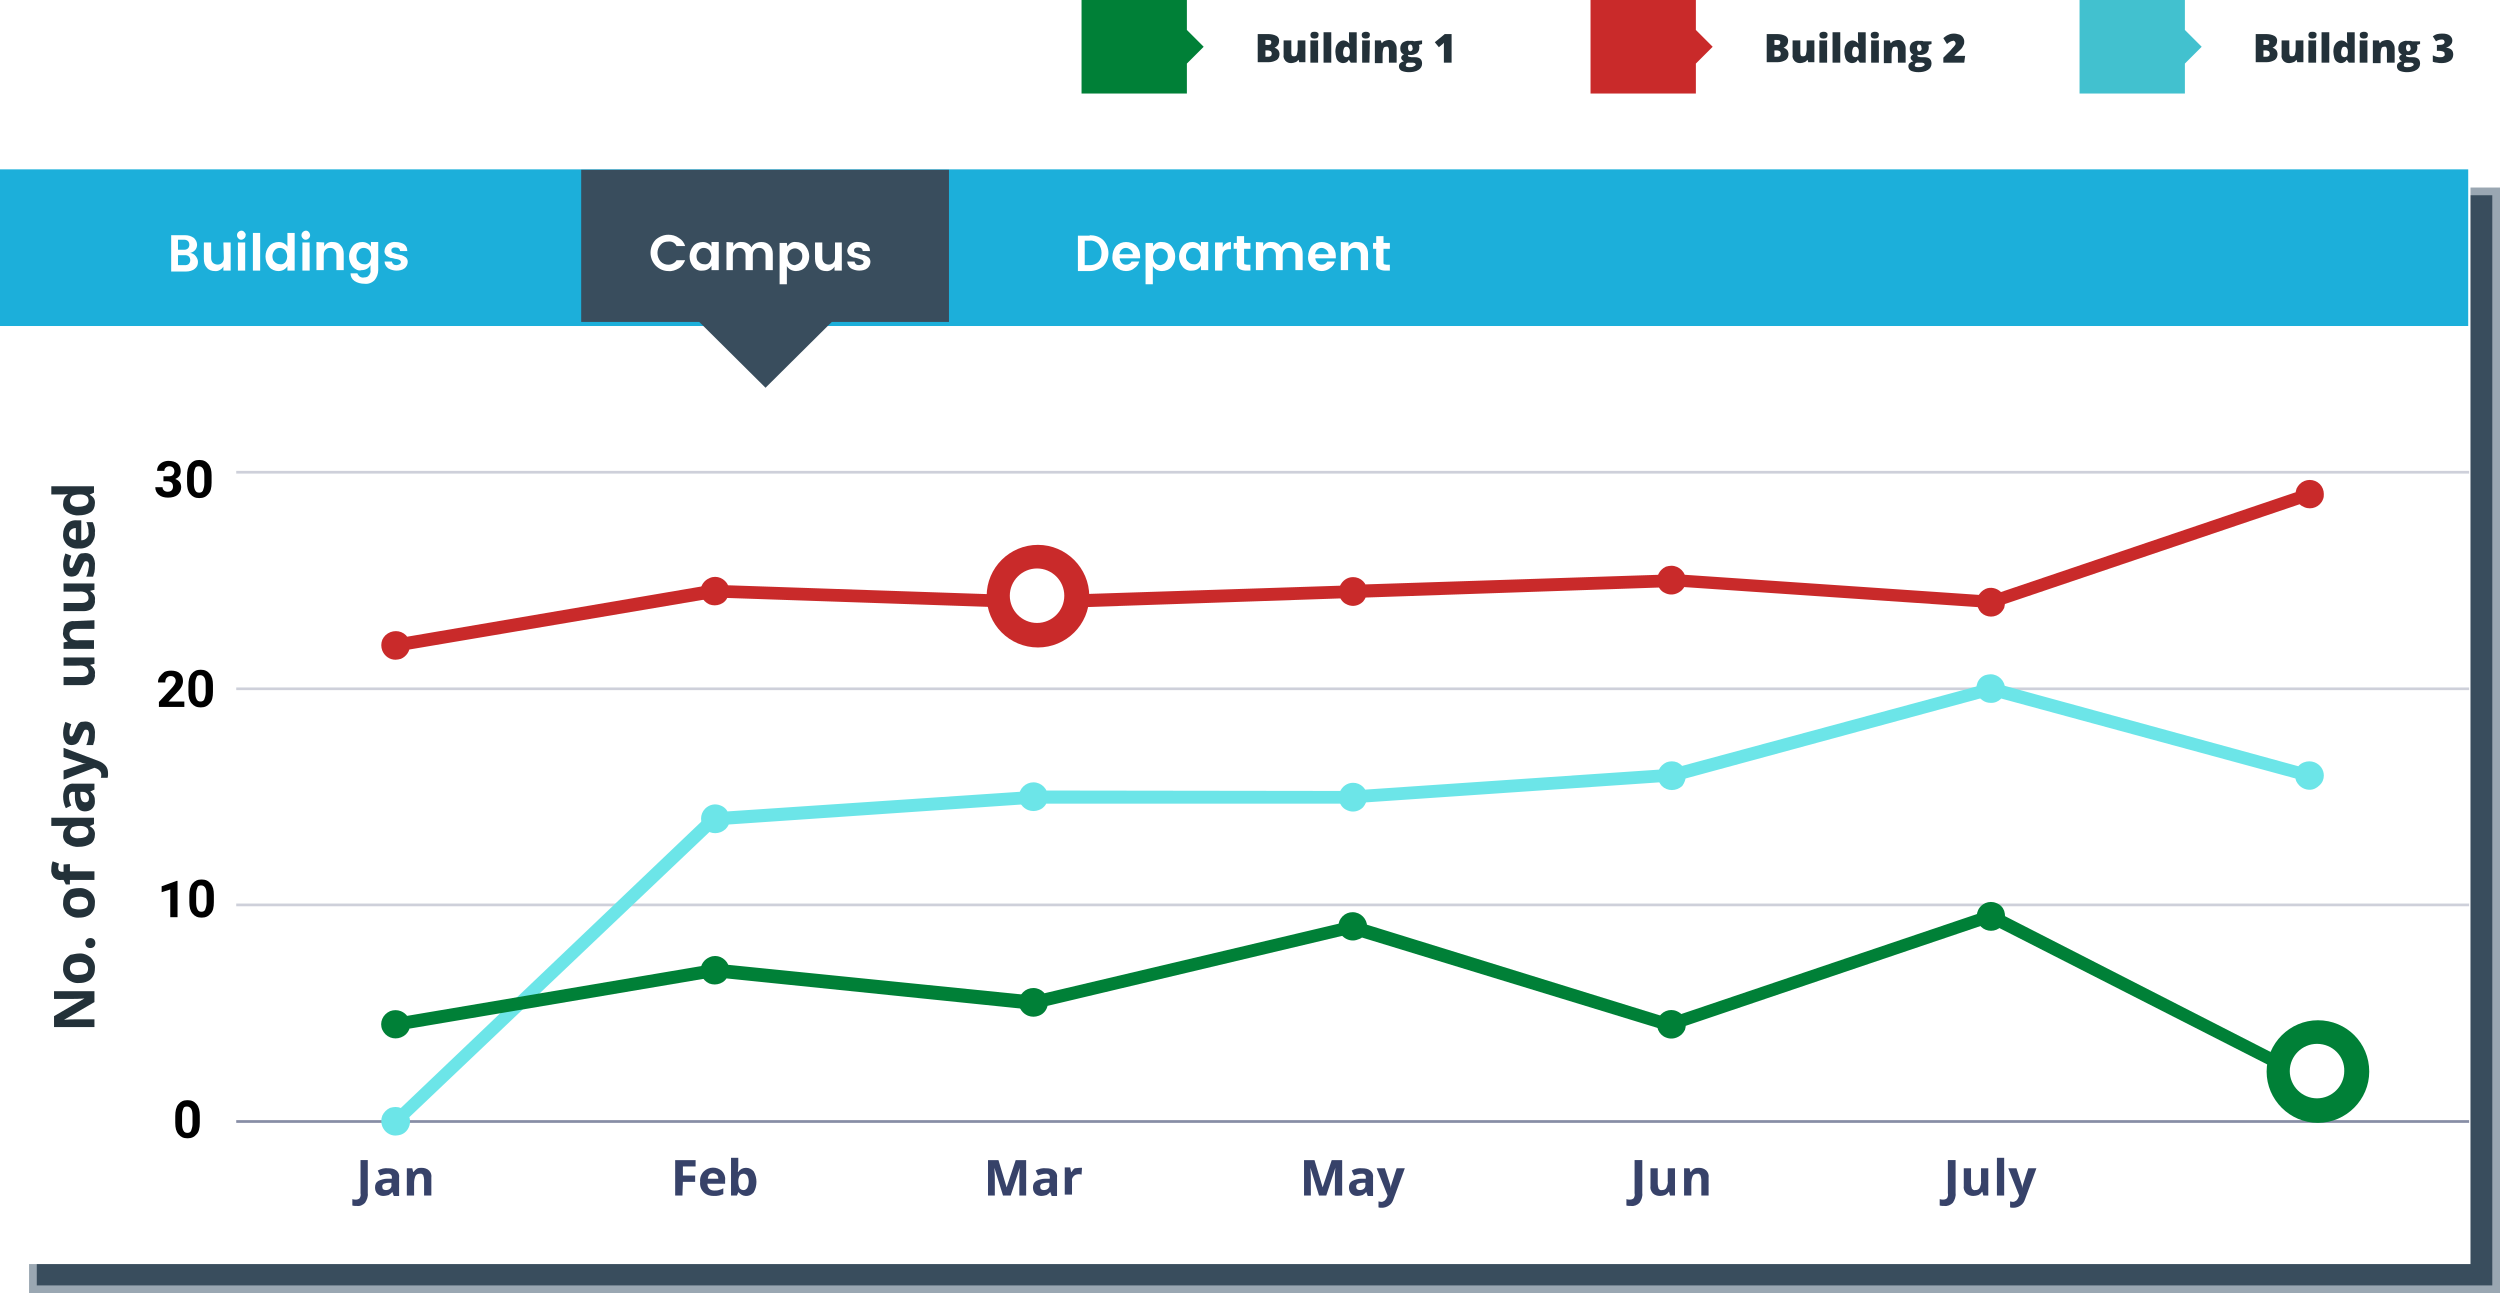<svg xmlns="http://www.w3.org/2000/svg" xmlns:xlink="http://www.w3.org/1999/xlink" id="Layer_1" x="0px" y="0px" viewBox="0 0 550.6 284.8" style="enable-background:new 0 0 550.6 284.8;" xml:space="preserve">
<style type="text/css">
	.st0{fill:#394D5D;}
	.st1{fill:#9AA7B2;}
	.st2{fill:#FFFFFF;}
	.st3{fill:#1CAFDA;}
	.st4{fill:#374269;}
	.st5{filter:url(#Adobe_OpacityMaskFilter);}
	.st6{fill-opacity:0.247;}
	.st7{mask:url(#mask_1_);}
	.st8{clip-path:url(#SVGID_2_);}
	.st9{clip-path:url(#SVGID_4_);}
	.st10{filter:url(#Adobe_OpacityMaskFilter_1_);}
	.st11{mask:url(#mask_2_);}
	.st12{clip-path:url(#SVGID_6_);}
	.st13{clip-path:url(#SVGID_8_);}
	.st14{filter:url(#Adobe_OpacityMaskFilter_2_);}
	.st15{mask:url(#mask_3_);}
	.st16{clip-path:url(#SVGID_10_);}
	.st17{clip-path:url(#SVGID_12_);}
	.st18{filter:url(#Adobe_OpacityMaskFilter_3_);}
	.st19{fill-opacity:0.6;}
	.st20{mask:url(#mask-4_1_);}
	.st21{clip-path:url(#SVGID_14_);}
	.st22{clip-path:url(#SVGID_16_);}
	.st23{fill:#6CE5E8;}
	.st24{fill:#C92A2A;}
	.st25{fill:#008037;}
	.st26{fill:#233139;}
	.st27{fill:#42C1CF;}
</style>
<g id="Layer_2_1_">
	<g id="Layer_1-2">
		<path class="st0" d="M7.2,42.3h542.5v241.8H7.2V42.3z"></path>
		<path class="st1" d="M550.6,284.8H6.4V41.3h544.2V284.8z M8.1,283.1h540.8V43H8.1V283.1z"></path>
		<path class="st2" d="M1.6,36.6h542.5v241.8H1.6V36.6z"></path>
		<path class="st3" d="M0,37.3h543.6v34.5H0V37.3z"></path>
		<path class="st0" d="M128,37.4h81v33.5h-25.8l-14.6,14.5L154,70.9h-26L128,37.4z"></path>
		<path class="st4" d="M78.6,265.6c-0.3,0-0.7,0-1-0.1v-1.4c0.3,0.1,0.5,0.1,0.8,0.1c0.3,0,0.6-0.1,0.8-0.3c0.2-0.3,0.3-0.7,0.2-1.1    v-7.3H81v7.3c0.1,0.7-0.2,1.5-0.6,2.1C79.9,265.4,79.3,265.7,78.6,265.6z"></path>
		<path class="st4" d="M86.7,263.3l-0.3-0.8h0c-0.2,0.3-0.5,0.5-0.8,0.7c-0.4,0.1-0.8,0.2-1.1,0.2c-0.5,0-1-0.1-1.4-0.5    c-0.4-0.4-0.5-0.9-0.5-1.4c0-0.6,0.2-1.1,0.7-1.4c0.6-0.3,1.3-0.5,2-0.5l1,0v-0.2c0.1-0.4-0.2-0.9-0.7-0.9c-0.1,0-0.2,0-0.2,0    c-0.6,0-1.2,0.2-1.7,0.4l-0.5-1.1c0.7-0.4,1.5-0.6,2.3-0.5c0.7,0,1.3,0.1,1.8,0.5c0.5,0.4,0.7,1,0.6,1.6v4H86.7z M86.2,260.5    l-0.6,0c-0.4,0-0.7,0.1-1.1,0.2c-0.2,0.2-0.4,0.4-0.3,0.7c0,0.5,0.3,0.7,0.8,0.7c0.3,0,0.7-0.1,0.9-0.3c0.2-0.2,0.4-0.5,0.3-0.9    V260.5z"></path>
		<path class="st4" d="M95,263.3h-1.6v-3.5c0-0.3-0.1-0.7-0.2-1c-0.2-0.2-0.4-0.4-0.7-0.3c-0.4,0-0.8,0.1-1,0.5    c-0.2,0.5-0.3,1-0.3,1.5v2.8h-1.6v-6h1.2l0.2,0.8h0.1c0.2-0.3,0.4-0.5,0.7-0.7c0.3-0.2,0.7-0.2,1.1-0.2c0.6,0,1.2,0.2,1.6,0.6    c0.4,0.4,0.6,1,0.5,1.6V263.3z"></path>
		<path class="st4" d="M150.3,263.3h-1.6v-7.8h4.5v1.4h-2.8v2h2.7v1.4h-2.7L150.3,263.3z"></path>
		<path class="st4" d="M157,258.4c-0.3,0-0.6,0.1-0.8,0.3c-0.2,0.3-0.3,0.6-0.3,0.9h2.3c0-0.3-0.1-0.7-0.3-0.9    C157.6,258.5,157.3,258.4,157,258.4z M157.2,263.4c-0.8,0-1.6-0.2-2.2-0.8c-0.6-0.6-0.9-1.4-0.8-2.3c-0.1-0.8,0.2-1.7,0.8-2.3    c1.1-1.1,2.9-1.1,4-0.1c0.5,0.5,0.8,1.3,0.7,2v0.8h-3.9c0,0.4,0.1,0.8,0.4,1.1c0.3,0.3,0.7,0.4,1.1,0.4c0.3,0,0.7,0,1-0.1    c0.4-0.1,0.7-0.2,1-0.4v1.3c-0.3,0.1-0.6,0.2-0.9,0.3C158,263.4,157.6,263.4,157.2,263.4L157.2,263.4z"></path>
		<path class="st4" d="M164.3,257.2c0.7,0,1.3,0.3,1.7,0.8c0.8,1.4,0.8,3.2,0,4.6c-0.7,0.9-2.1,1.1-3,0.3c-0.1-0.1-0.2-0.2-0.3-0.3    h-0.1l-0.3,0.7H161V255h1.6v1.9c0,0.2,0,0.6-0.1,1.2h0.1C163,257.5,163.6,257.2,164.3,257.2z M163.8,258.5c-0.3,0-0.7,0.1-0.9,0.4    c-0.2,0.4-0.3,0.8-0.3,1.2v0.2c0,0.5,0.1,1,0.3,1.4c0.2,0.3,0.6,0.4,0.9,0.4c0.3,0,0.6-0.2,0.8-0.5c0.2-0.4,0.3-0.9,0.3-1.4    c0-0.5-0.1-0.9-0.3-1.3C164.4,258.7,164.1,258.5,163.8,258.5z"></path>
		<path class="st4" d="M220.9,263.3l-1.9-6.1h0c0.1,1.2,0.1,2.1,0.1,2.5v3.6h-1.5v-7.8h2.3l1.8,6h0l2-6h2.3v7.8h-1.5V259    c0-0.2,0-0.8,0.1-1.8h0l-2,6.1H220.9z"></path>
		<path class="st4" d="M231.6,263.3l-0.3-0.8h0c-0.2,0.3-0.5,0.5-0.8,0.7c-0.4,0.1-0.8,0.2-1.1,0.2c-0.5,0-1-0.1-1.4-0.5    c-0.4-0.4-0.5-0.9-0.5-1.4c0-0.6,0.2-1.1,0.7-1.4c0.6-0.3,1.3-0.5,2-0.5l1,0v-0.2c0.1-0.4-0.2-0.9-0.7-0.9c-0.1,0-0.2,0-0.2,0    c-0.6,0-1.2,0.2-1.7,0.4l-0.5-1.1c0.7-0.4,1.5-0.6,2.3-0.5c0.7,0,1.3,0.1,1.8,0.5c0.5,0.4,0.7,1,0.6,1.6v4H231.6z M231.1,260.5    l-0.6,0c-0.4,0-0.7,0.1-1.1,0.2c-0.2,0.2-0.4,0.4-0.3,0.7c0,0.5,0.3,0.7,0.8,0.7c0.3,0,0.7-0.1,0.9-0.3c0.2-0.2,0.4-0.5,0.3-0.9    V260.5z"></path>
		<path class="st4" d="M237.8,257.2c0.2,0,0.4,0,0.5,0l-0.1,1.5c-0.2,0-0.3-0.1-0.5-0.1c-0.4,0-0.9,0.1-1.2,0.4    c-0.3,0.3-0.5,0.7-0.4,1.1v3h-1.6v-6h1.2l0.2,1h0.1c0.2-0.3,0.4-0.6,0.7-0.8C237,257.3,237.4,257.2,237.8,257.2z"></path>
		<path class="st4" d="M290.5,263.3l-1.9-6.1h0c0.1,1.2,0.1,2.1,0.1,2.5v3.6h-1.5v-7.8h2.3l1.8,6h0l2-6h2.3v7.8H294V259    c0-0.2,0-0.8,0.1-1.8h0l-2,6.1H290.5z"></path>
		<path class="st4" d="M301.2,263.3l-0.3-0.8h0c-0.2,0.3-0.5,0.5-0.8,0.7c-0.4,0.1-0.8,0.2-1.1,0.2c-0.5,0-1-0.1-1.4-0.5    c-0.4-0.4-0.5-0.9-0.5-1.4c0-0.6,0.2-1.1,0.7-1.4c0.6-0.3,1.3-0.5,2-0.5l1,0v-0.2c0.1-0.4-0.2-0.9-0.7-0.9c-0.1,0-0.2,0-0.2,0    c-0.6,0-1.2,0.2-1.7,0.4l-0.5-1.1c0.7-0.4,1.5-0.6,2.3-0.5c0.7,0,1.3,0.1,1.8,0.5c0.5,0.4,0.7,1,0.6,1.6v4H301.2z M300.7,260.5    l-0.6,0c-0.4,0-0.7,0.1-1.1,0.2c-0.2,0.2-0.4,0.4-0.3,0.7c0,0.5,0.3,0.7,0.8,0.7c0.3,0,0.7-0.1,0.9-0.3c0.2-0.2,0.4-0.5,0.3-0.9    V260.5z"></path>
		<path class="st4" d="M303.2,257.3h1.8l1.1,3.4c0.1,0.3,0.2,0.7,0.2,1h0c0-0.4,0.1-0.7,0.2-1l1.1-3.4h1.8l-2.5,6.8    c-0.2,0.6-0.5,1.1-1,1.4c-0.4,0.3-1,0.5-1.5,0.5c-0.3,0-0.6,0-0.8-0.1v-1.3c0.2,0,0.4,0.1,0.6,0.1c0.3,0,0.5-0.1,0.8-0.3    c0.2-0.2,0.4-0.5,0.5-0.8l0.1-0.3L303.2,257.3z"></path>
		<path class="st4" d="M359.2,265.6c-0.3,0-0.7,0-1-0.1v-1.4c0.3,0.1,0.5,0.1,0.8,0.1c0.3,0,0.6-0.1,0.8-0.3    c0.2-0.3,0.3-0.7,0.2-1.1v-7.3h1.7v7.3c0.1,0.7-0.2,1.5-0.6,2.1C360.6,265.4,359.9,265.7,359.2,265.6z"></path>
		<path class="st4" d="M367.8,263.3l-0.2-0.8h-0.1c-0.2,0.3-0.4,0.5-0.8,0.7c-0.3,0.1-0.7,0.2-1.1,0.2c-0.6,0-1.2-0.2-1.6-0.6    c-0.4-0.5-0.6-1-0.5-1.6v-3.9h1.6v3.5c0,0.3,0.1,0.7,0.2,1c0.2,0.2,0.4,0.4,0.7,0.3c0.4,0,0.8-0.1,1-0.5c0.2-0.5,0.4-1,0.3-1.5    v-2.8h1.6v6H367.8z"></path>
		<path class="st4" d="M376.3,263.3h-1.6v-3.5c0-0.3-0.1-0.7-0.2-1c-0.2-0.2-0.4-0.4-0.7-0.3c-0.4,0-0.8,0.1-1,0.5    c-0.2,0.5-0.3,1-0.3,1.5v2.8h-1.6v-6h1.2l0.2,0.8h0.1c0.2-0.3,0.4-0.5,0.7-0.7c0.4-0.2,0.7-0.2,1.1-0.2c0.6,0,1.2,0.2,1.6,0.6    c0.4,0.4,0.6,1,0.5,1.6V263.3z"></path>
		<path class="st4" d="M428.2,265.6c-0.3,0-0.7,0-1-0.1v-1.4c0.3,0.1,0.5,0.1,0.8,0.1c0.3,0,0.6-0.1,0.8-0.3    c0.2-0.3,0.3-0.7,0.2-1.1v-7.3h1.7v7.3c0.1,0.7-0.2,1.5-0.6,2.1C429.6,265.4,428.9,265.7,428.2,265.6z"></path>
		<path class="st4" d="M436.8,263.3l-0.2-0.8h-0.1c-0.2,0.3-0.4,0.5-0.8,0.7c-0.3,0.1-0.7,0.2-1.1,0.2c-0.6,0-1.2-0.2-1.6-0.6    c-0.4-0.5-0.6-1-0.5-1.6v-3.9h1.6v3.5c0,0.3,0.1,0.7,0.2,1c0.2,0.2,0.4,0.4,0.7,0.3c0.4,0,0.8-0.1,1-0.5c0.2-0.5,0.4-1,0.3-1.5    v-2.8h1.6v6H436.8z"></path>
		<path class="st4" d="M441.4,263.3h-1.6V255h1.6V263.3z"></path>
		<path class="st4" d="M442.3,257.3h1.8l1.1,3.4c0.1,0.3,0.2,0.7,0.2,1h0c0-0.4,0.1-0.7,0.2-1l1.1-3.4h1.8l-2.5,6.8    c-0.2,0.6-0.5,1.1-1,1.4c-0.4,0.3-1,0.5-1.5,0.5c-0.3,0-0.6,0-0.8-0.1v-1.3c0.2,0,0.4,0.1,0.6,0.1c0.3,0,0.5-0.1,0.8-0.3    c0.2-0.2,0.4-0.5,0.5-0.8l0.1-0.3L442.3,257.3z"></path>
		<defs>
			<filter id="Adobe_OpacityMaskFilter" filterUnits="userSpaceOnUse" x="51.7" y="103.2" width="493" height="2">
				
			</filter>
		</defs>
		<mask maskUnits="userSpaceOnUse" x="51.7" y="103.2" width="493" height="2" id="mask_1_">
			<g id="c_1_" class="st5">
				<path class="st6" d="M-77.9-273.1h714.6V737.6H-77.9L-77.9-273.1z"></path>
			</g>
		</mask>
		<g class="st7">
			<g>
				<defs>
					<rect id="SVGID_1_" x="51.7" y="103.2" width="493" height="2"></rect>
				</defs>
				<clipPath id="SVGID_2_">
					<use xlink:href="#SVGID_1_" style="overflow:visible;"></use>
				</clipPath>
				<g class="st8">
					<g>
						<defs>
							<rect id="SVGID_3_" x="52" y="103.2" width="492" height="1.4"></rect>
						</defs>
						<clipPath id="SVGID_4_">
							<use xlink:href="#SVGID_3_" style="overflow:visible;"></use>
						</clipPath>
						<g class="st9">
							<path class="st4" d="M52,103.7h491.8v0.6H52V103.7z"></path>
						</g>
					</g>
				</g>
			</g>
		</g>
		<defs>
			<filter id="Adobe_OpacityMaskFilter_1_" filterUnits="userSpaceOnUse" x="51.7" y="150.2" width="493" height="3">
				
			</filter>
		</defs>
		<mask maskUnits="userSpaceOnUse" x="51.7" y="150.2" width="493" height="3" id="mask_2_">
			<g id="c_2_" class="st10">
				<path class="st6" d="M-77.9-273.1h714.6V737.6H-77.9L-77.9-273.1z"></path>
			</g>
		</mask>
		<g class="st11">
			<g>
				<defs>
					<rect id="SVGID_5_" x="51.7" y="150.2" width="493" height="3"></rect>
				</defs>
				<clipPath id="SVGID_6_">
					<use xlink:href="#SVGID_5_" style="overflow:visible;"></use>
				</clipPath>
				<g class="st12">
					<g>
						<defs>
							<rect id="SVGID_7_" x="52" y="151.2" width="492" height="1"></rect>
						</defs>
						<clipPath id="SVGID_8_">
							<use xlink:href="#SVGID_7_" style="overflow:visible;"></use>
						</clipPath>
						<g class="st13">
							<path class="st4" d="M52,151.4h491.8v0.6H52V151.4z"></path>
						</g>
					</g>
				</g>
			</g>
		</g>
		<defs>
			<filter id="Adobe_OpacityMaskFilter_2_" filterUnits="userSpaceOnUse" x="51.7" y="198.2" width="493" height="3">
				
			</filter>
		</defs>
		<mask maskUnits="userSpaceOnUse" x="51.7" y="198.2" width="493" height="3" id="mask_3_">
			<g id="c_3_" class="st14">
				<path class="st6" d="M-77.9-273.1h714.6V737.6H-77.9L-77.9-273.1z"></path>
			</g>
		</mask>
		<g class="st15">
			<g>
				<defs>
					<rect id="SVGID_9_" x="51.7" y="198.2" width="493" height="3"></rect>
				</defs>
				<clipPath id="SVGID_10_">
					<use xlink:href="#SVGID_9_" style="overflow:visible;"></use>
				</clipPath>
				<g class="st16">
					<g>
						<defs>
							<rect id="SVGID_11_" x="52" y="198.9" width="492" height="1.3"></rect>
						</defs>
						<clipPath id="SVGID_12_">
							<use xlink:href="#SVGID_11_" style="overflow:visible;"></use>
						</clipPath>
						<g class="st17">
							<path class="st4" d="M52,199h491.8v0.6H52V199z"></path>
						</g>
					</g>
				</g>
			</g>
		</g>
		<defs>
			<filter id="Adobe_OpacityMaskFilter_3_" filterUnits="userSpaceOnUse" x="51.7" y="246.2" width="493" height="2">
				
			</filter>
		</defs>
		<mask maskUnits="userSpaceOnUse" x="51.7" y="246.2" width="493" height="2" id="mask-4_1_">
			<g id="l_1_" class="st18">
				<path class="st19" d="M-77.9-273.1h714.6V737.6H-77.9L-77.9-273.1z"></path>
			</g>
		</mask>
		<g class="st20">
			<g>
				<defs>
					<rect id="SVGID_13_" x="51.7" y="246.2" width="493" height="2"></rect>
				</defs>
				<clipPath id="SVGID_14_">
					<use xlink:href="#SVGID_13_" style="overflow:visible;"></use>
				</clipPath>
				<g class="st21">
					<g>
						<defs>
							<rect id="SVGID_15_" x="52" y="246.4" width="492" height="1.4"></rect>
						</defs>
						<clipPath id="SVGID_16_">
							<use xlink:href="#SVGID_15_" style="overflow:visible;"></use>
						</clipPath>
						<g class="st22">
							<path class="st4" d="M52,246.7h491.8v0.6H52V246.7z"></path>
						</g>
					</g>
				</g>
			</g>
		</g>
		<path class="st23" d="M90.3,247c0-1.8-1.4-3.2-3.2-3.2c-0.4,0-0.8,0.1-1.2,0.2c-0.4,0.2-0.7,0.4-1,0.7c-0.3,0.3-0.5,0.6-0.7,1    c-0.3,0.8-0.3,1.6,0,2.4c0.5,1.2,1.6,2,2.9,2c0.4,0,0.8-0.1,1.2-0.2C89.5,249.5,90.3,248.3,90.3,247L90.3,247z M86.2,246    c-0.1,0.1-0.2,0.3-0.3,0.5c-0.1,0.2-0.1,0.4-0.1,0.5c0,0.6,0.3,1.1,0.8,1.3c0.2,0.1,0.4,0.1,0.5,0.1c0.2,0,0.4,0,0.5-0.1    c0.2-0.1,0.3-0.2,0.5-0.3l70.3-66.8c0.3-0.3,0.4-0.6,0.4-1c0-0.2,0-0.4-0.1-0.5c-0.1-0.4-0.4-0.6-0.8-0.8c-0.3-0.2-0.7-0.2-1.1,0    c-0.2,0.1-0.3,0.2-0.5,0.3L86.2,246z"></path>
		<path class="st23" d="M160.6,180.3c0-0.4-0.1-0.8-0.2-1.2c-0.3-0.8-0.9-1.4-1.7-1.7c-1.2-0.5-2.5-0.2-3.4,0.7    c-1.2,1.2-1.2,3.2,0,4.5c1.2,1.2,3.2,1.2,4.5,0c0.3-0.3,0.5-0.6,0.7-1C160.5,181.1,160.6,180.7,160.6,180.3z M157.3,178.9    c-0.4,0-0.7,0.2-1,0.5c-0.1,0.1-0.2,0.3-0.3,0.5c-0.1,0.2-0.1,0.4-0.1,0.6c0,0.2,0.1,0.4,0.1,0.5c0.2,0.3,0.5,0.6,0.8,0.7    c0.2,0.1,0.4,0.1,0.6,0.1l70.3-4.8c0.2,0,0.4-0.1,0.5-0.1c0.2-0.1,0.3-0.2,0.4-0.3c0.2-0.3,0.4-0.7,0.3-1c0-0.4-0.2-0.7-0.5-1    c-0.1-0.1-0.3-0.2-0.5-0.3c-0.2-0.1-0.4-0.1-0.6-0.1L157.3,178.9z"></path>
		<path class="st23" d="M230.8,175.5c0-1.7-1.4-3.2-3.2-3.2c-1.7,0-3.2,1.4-3.2,3.2c0,1.3,0.8,2.4,2,2.9c0.8,0.3,1.6,0.3,2.4,0    C230,178,230.8,176.8,230.8,175.5z M227.6,174.1c-0.4,0-0.7,0.2-1,0.4c-0.4,0.4-0.5,1-0.3,1.6c0.1,0.2,0.2,0.3,0.3,0.5    c0.3,0.3,0.6,0.4,1,0.4h70.3c0.2,0,0.4,0,0.5-0.1c0.3-0.1,0.6-0.4,0.8-0.8c0.1-0.2,0.1-0.4,0.1-0.5c0-0.2,0-0.4-0.1-0.5    c-0.1-0.2-0.2-0.3-0.3-0.5c-0.1-0.1-0.3-0.2-0.5-0.3c-0.2-0.1-0.4-0.1-0.5-0.1L227.6,174.1z"></path>
		<path class="st23" d="M301.1,175.5c0-0.8-0.3-1.6-0.9-2.2c-0.6-0.6-1.4-0.9-2.2-0.9c-1.3,0-2.4,0.8-2.9,2c-0.3,0.8-0.3,1.6,0,2.4    c0.3,0.8,0.9,1.4,1.7,1.7c1.2,0.5,2.5,0.2,3.4-0.7C300.7,177.2,301.1,176.4,301.1,175.5L301.1,175.5z M297.8,174.1    c-0.2,0-0.4,0.1-0.5,0.1c-0.2,0.1-0.3,0.2-0.4,0.3c-0.2,0.3-0.4,0.7-0.3,1c0,0.4,0.2,0.7,0.5,1c0.1,0.1,0.3,0.2,0.5,0.3    c0.2,0.1,0.4,0.1,0.6,0.1l70.3-4.8c0.2,0,0.4-0.1,0.5-0.1c0.2-0.1,0.3-0.2,0.4-0.3c0.1-0.1,0.2-0.3,0.3-0.5    c0.1-0.2,0.1-0.4,0.1-0.6c0-0.2-0.1-0.4-0.1-0.5c-0.1-0.2-0.2-0.3-0.3-0.4c-0.1-0.1-0.3-0.2-0.5-0.3c-0.2-0.1-0.4-0.1-0.6-0.1    L297.8,174.1z"></path>
		<path class="st23" d="M371.3,170.8c0-0.4-0.1-0.8-0.2-1.2c-0.2-0.4-0.4-0.7-0.7-1c-0.3-0.3-0.6-0.5-1-0.7c-0.8-0.3-1.6-0.3-2.4,0    c-0.4,0.2-0.7,0.4-1,0.7c-1.2,1.2-1.2,3.2,0,4.5c1.2,1.2,3.2,1.2,4.5,0C371,172.4,371.3,171.6,371.3,170.8z M367.8,169.4    c-0.4,0.1-0.7,0.3-0.9,0.7c-0.2,0.3-0.2,0.7-0.1,1.1c0,0.2,0.1,0.3,0.2,0.5c0.4,0.5,0.9,0.7,1.5,0.5l70.3-19.1    c0.2,0,0.4-0.1,0.5-0.2c0.1-0.1,0.3-0.3,0.4-0.4c0.1-0.2,0.2-0.3,0.2-0.5c0-0.2,0-0.4,0-0.6c0-0.2-0.1-0.4-0.2-0.5    c-0.1-0.1-0.3-0.3-0.4-0.4c-0.3-0.2-0.7-0.2-1.1-0.1L367.8,169.4z"></path>
		<path class="st23" d="M441.6,151.7c0-1.7-1.4-3.2-3.2-3.2c-0.4,0-0.8,0.1-1.2,0.2c-0.8,0.3-1.4,0.9-1.7,1.7    c-0.3,0.8-0.3,1.6,0,2.4c0.5,1.2,1.6,2,2.9,2C440.2,154.9,441.6,153.4,441.6,151.7C441.6,151.7,441.6,151.7,441.6,151.7    L441.6,151.7z M438.8,150.3c-0.2-0.1-0.4-0.1-0.6,0c-0.2,0-0.4,0.1-0.5,0.2c-0.3,0.2-0.6,0.5-0.7,0.9c-0.1,0.4-0.1,0.8,0.1,1.1    c0.1,0.2,0.2,0.3,0.4,0.4c0.1,0.1,0.3,0.2,0.5,0.2l70.3,19.1c0.6,0.1,1.1-0.1,1.5-0.5c0.1-0.1,0.2-0.3,0.2-0.5    c0-0.2,0.1-0.4,0-0.6c0-0.2-0.1-0.4-0.2-0.5c-0.1-0.2-0.2-0.3-0.4-0.4c-0.1-0.1-0.3-0.2-0.5-0.2L438.8,150.3z M511.8,170.8    c0-1.3-0.8-2.4-2-2.9c-0.8-0.3-1.6-0.3-2.4,0c-0.8,0.3-1.4,0.9-1.7,1.7c-0.3,0.8-0.3,1.6,0,2.4c0.2,0.4,0.4,0.7,0.7,1    c0.9,0.9,2.3,1.2,3.4,0.7c0.4-0.2,0.7-0.4,1-0.7C511.5,172.4,511.8,171.6,511.8,170.8L511.8,170.8z"></path>
		<path class="st24" d="M90.3,142.1c0-0.8-0.3-1.6-0.9-2.2c-1.2-1.2-3.2-1.2-4.5,0c-0.3,0.3-0.5,0.6-0.7,1c-0.3,0.8-0.3,1.6,0,2.4    c0.5,1.2,1.6,2,2.9,2c0.4,0,0.8-0.1,1.2-0.2C89.5,144.6,90.3,143.4,90.3,142.1L90.3,142.1z M86.9,140.7c-0.2,0-0.4,0.1-0.5,0.2    c-0.2,0.1-0.3,0.2-0.4,0.4c-0.1,0.2-0.2,0.3-0.2,0.5c-0.1,0.4,0,0.8,0.2,1.1c0.2,0.3,0.5,0.5,0.9,0.6c0.2,0,0.4,0.1,0.6,0    l70.3-11.9c0.2,0,0.4-0.1,0.5-0.2c0.2-0.1,0.3-0.2,0.4-0.4c0.1-0.2,0.2-0.3,0.2-0.5c0-0.2,0-0.4,0-0.6c-0.1-0.6-0.5-1-1.1-1.2    c-0.2,0-0.4,0-0.6,0L86.9,140.7z"></path>
		<path class="st24" d="M160.6,130.2c0-0.4-0.1-0.8-0.2-1.2c-0.7-1.6-2.5-2.4-4.1-1.7c-1.2,0.5-2,1.6-2,2.9c0,0.8,0.3,1.6,0.9,2.2    c0.3,0.3,0.6,0.5,1,0.7c0.8,0.3,1.6,0.3,2.4,0c0.8-0.3,1.4-0.9,1.7-1.7C160.5,131.1,160.6,130.6,160.6,130.2z M157.4,128.8    c-0.2,0-0.4,0-0.5,0.1c-0.4,0.1-0.6,0.4-0.8,0.7c-0.2,0.5-0.1,1.1,0.3,1.6c0.1,0.1,0.3,0.2,0.5,0.3c0.2,0.1,0.4,0.1,0.5,0.1    l70.3,2.4c0.2,0,0.4,0,0.5-0.1c0.4-0.1,0.6-0.4,0.8-0.7c0.1-0.2,0.1-0.4,0.1-0.5c0-0.2,0-0.4-0.1-0.6c-0.1-0.2-0.2-0.3-0.3-0.5    c-0.1-0.1-0.3-0.2-0.4-0.3c-0.2-0.1-0.4-0.1-0.5-0.1L157.4,128.8z"></path>
		<path class="st24" d="M230.8,132.6c0-1.7-1.4-3.1-3.2-3.1c-1.7,0-3.1,1.4-3.1,3.2c0,1.7,1.4,3.1,3.2,3.1c1.3,0,2.4-0.8,2.9-1.9    C230.7,133.4,230.8,133,230.8,132.6z M227.6,131.2c-0.2,0-0.4,0-0.5,0.1c-0.2,0.1-0.3,0.2-0.4,0.3c-0.1,0.1-0.2,0.3-0.3,0.5    c-0.1,0.2-0.1,0.4-0.1,0.6c0,0.4,0.2,0.7,0.4,1c0.1,0.1,0.3,0.2,0.5,0.3c0.2,0.1,0.4,0.1,0.5,0.1l70.3-2.4c0.2,0,0.4-0.1,0.5-0.1    c0.2-0.1,0.3-0.2,0.5-0.3c0.1-0.1,0.2-0.3,0.3-0.5c0.1-0.4,0.1-0.7,0-1.1c-0.2-0.3-0.4-0.6-0.8-0.7c-0.2-0.1-0.4-0.1-0.5-0.1    L227.6,131.2z"></path>
		<path class="st24" d="M301.1,130.2c0-0.8-0.3-1.6-0.9-2.2c-0.6-0.6-1.4-0.9-2.2-0.9c-1.3,0-2.4,0.8-2.9,2c-0.3,0.8-0.3,1.6,0,2.4    c0.3,0.8,0.9,1.4,1.7,1.7c1.2,0.5,2.5,0.2,3.4-0.7C300.7,131.9,301.1,131.1,301.1,130.2L301.1,130.2z M297.9,128.8    c-0.4,0-0.7,0.2-1,0.5c-0.3,0.3-0.4,0.6-0.4,1c0,0.2,0.1,0.4,0.1,0.5c0.1,0.2,0.2,0.3,0.3,0.5c0.1,0.1,0.3,0.2,0.5,0.3    c0.2,0.1,0.4,0.1,0.6,0.1l70.3-2.4c0.2,0,0.4-0.1,0.5-0.1c0.3-0.2,0.6-0.4,0.7-0.8c0.1-0.2,0.1-0.4,0.1-0.5c0-0.4-0.2-0.7-0.4-1    c-0.1-0.1-0.3-0.2-0.5-0.3c-0.2-0.1-0.4-0.1-0.6-0.1L297.9,128.8z"></path>
		<path class="st24" d="M371.3,127.8c0-1.7-1.4-3.2-3.2-3.2c-0.4,0-0.8,0.1-1.2,0.2c-0.4,0.2-0.7,0.4-1,0.7    c-0.9,0.9-1.2,2.3-0.7,3.5c0.3,0.8,0.9,1.4,1.7,1.7c1.2,0.5,2.5,0.2,3.5-0.7c0.3-0.3,0.5-0.6,0.7-1    C371.2,128.7,371.3,128.3,371.3,127.8z M368.3,126.4c-0.2,0-0.4,0-0.6,0.1c-0.2,0.1-0.3,0.2-0.5,0.3c-0.1,0.1-0.3,0.3-0.3,0.4    c-0.1,0.2-0.1,0.3-0.1,0.5c0,0.4,0.1,0.7,0.3,1c0.1,0.1,0.3,0.3,0.4,0.3c0.2,0.1,0.3,0.1,0.5,0.1l70.3,4.8c0.4,0,0.7-0.1,1-0.4    c0.1-0.1,0.3-0.3,0.3-0.4c0.1-0.2,0.1-0.4,0.1-0.5c0-0.4-0.1-0.7-0.3-1c-0.1-0.1-0.3-0.3-0.4-0.3c-0.2-0.1-0.3-0.1-0.5-0.1    L368.3,126.4z"></path>
		<path class="st24" d="M441.6,132.6c0-0.4-0.1-0.8-0.2-1.2c-0.2-0.4-0.4-0.7-0.7-1c-0.9-0.9-2.3-1.2-3.4-0.7    c-0.4,0.2-0.7,0.4-1,0.7c-1.2,1.2-1.2,3.2,0,4.5c0,0,0,0,0,0c0.6,0.6,1.4,0.9,2.2,0.9c0.8,0,1.6-0.3,2.2-0.9    c0.3-0.3,0.5-0.6,0.7-1C441.5,133.4,441.6,133,441.6,132.6z M438,131.3c-0.2,0.1-0.3,0.2-0.5,0.3c-0.1,0.1-0.3,0.3-0.3,0.4    c-0.1,0.2-0.1,0.4-0.1,0.5c0,0.2,0,0.4,0.1,0.6c0.1,0.2,0.2,0.3,0.3,0.5c0.1,0.1,0.3,0.3,0.4,0.3c0.2,0.1,0.3,0.1,0.5,0.1    c0.2,0,0.4,0,0.6-0.1l70.3-23.8c0.2-0.1,0.3-0.2,0.5-0.3c0.1-0.1,0.3-0.3,0.3-0.4c0.1-0.2,0.1-0.4,0.1-0.5c0-0.2,0-0.4-0.1-0.6    c-0.1-0.2-0.2-0.3-0.3-0.5c-0.1-0.1-0.3-0.3-0.4-0.3c-0.2-0.1-0.4-0.1-0.5-0.1c-0.2,0-0.4,0-0.6,0.1L438,131.3z M511.8,108.8    c0-0.8-0.3-1.6-0.9-2.2c-0.6-0.6-1.4-0.9-2.2-0.9c-0.8,0-1.6,0.3-2.2,0.9c-0.3,0.3-0.5,0.6-0.7,1c-0.3,0.8-0.3,1.6,0,2.4    c0.3,0.8,0.9,1.4,1.7,1.7c1.6,0.7,3.5-0.1,4.1-1.7C511.8,109.6,511.8,109.2,511.8,108.8z"></path>
		<path class="st25" d="M90.3,225.6c0-1.3-0.8-2.4-2-2.9c-0.8-0.3-1.6-0.3-2.4,0c-1.6,0.7-2.4,2.5-1.7,4.1c0,0,0,0,0,0    c0.2,0.4,0.4,0.7,0.7,1c1.2,1.2,3.2,1.2,4.5,0c0,0,0,0,0,0c0.3-0.3,0.5-0.6,0.7-1C90.2,226.4,90.3,226,90.3,225.6z M86.9,224.2    c-0.4,0.1-0.7,0.3-0.9,0.6c-0.1,0.2-0.2,0.3-0.2,0.5c0,0.2,0,0.4,0,0.6c0,0.2,0.1,0.4,0.2,0.5c0.1,0.2,0.2,0.3,0.4,0.4    c0.3,0.2,0.7,0.3,1.1,0.2l70.3-11.9c0.2,0,0.4-0.1,0.5-0.2c0.2-0.1,0.3-0.2,0.4-0.4c0.1-0.2,0.2-0.3,0.2-0.5c0-0.2,0-0.4,0-0.6    c0-0.2-0.1-0.4-0.2-0.5c-0.1-0.2-0.2-0.3-0.4-0.4c-0.2-0.1-0.3-0.2-0.5-0.2c-0.2,0-0.4-0.1-0.6,0L86.9,224.2z"></path>
		<path class="st25" d="M160.6,213.7c0-0.4-0.1-0.8-0.2-1.2c-0.7-1.6-2.5-2.4-4.1-1.7c-1.2,0.5-2,1.6-2,2.9c0,0.8,0.3,1.6,0.9,2.2    c0.3,0.3,0.6,0.5,1,0.7c0.8,0.3,1.6,0.3,2.4,0c0.8-0.3,1.4-0.9,1.7-1.7C160.5,214.5,160.6,214.1,160.6,213.7z M157.5,212.2    c-0.2,0-0.4,0-0.6,0.1c-0.4,0.1-0.7,0.4-0.8,0.7c-0.1,0.2-0.1,0.3-0.2,0.5c0,0.2,0,0.4,0.1,0.6c0.1,0.2,0.1,0.3,0.3,0.5    c0.1,0.1,0.3,0.3,0.4,0.4c0.2,0.1,0.3,0.1,0.5,0.2l70.3,7.2c0.2,0,0.4,0,0.6-0.1c0.2-0.1,0.3-0.1,0.5-0.3c0.3-0.2,0.5-0.6,0.5-1    c0-0.2,0-0.4-0.1-0.6c-0.1-0.2-0.1-0.3-0.3-0.5c-0.1-0.1-0.3-0.3-0.4-0.4c-0.2-0.1-0.3-0.1-0.5-0.2L157.5,212.2z"></path>
		<path class="st25" d="M230.8,220.8c0-1.7-1.4-3.2-3.2-3.2s-3.2,1.4-3.2,3.2c0,1.3,0.8,2.4,2,2.9c0.8,0.3,1.6,0.3,2.4,0    C230,223.3,230.8,222.1,230.8,220.8z M227.3,219.4c-0.2,0-0.4,0.1-0.5,0.2c-0.2,0.1-0.3,0.2-0.4,0.4c-0.1,0.2-0.2,0.3-0.2,0.5    c0,0.2,0,0.4,0,0.6c0,0.2,0.1,0.4,0.2,0.5c0.1,0.2,0.2,0.3,0.4,0.4c0.3,0.2,0.7,0.3,1.1,0.2l70.3-16.7c0.2,0,0.4-0.1,0.5-0.2    c0.2-0.1,0.3-0.3,0.4-0.4c0.1-0.2,0.2-0.3,0.2-0.5c0.1-0.6-0.2-1.1-0.7-1.4c-0.2-0.1-0.3-0.2-0.5-0.2c-0.2,0-0.4,0-0.6,0    L227.3,219.4z"></path>
		<path class="st25" d="M301.1,204.1c0-1.7-1.4-3.2-3.2-3.2c-0.8,0-1.6,0.3-2.2,0.9c-0.3,0.3-0.5,0.6-0.7,1c-0.3,0.8-0.3,1.6,0,2.4    c0.2,0.4,0.4,0.7,0.7,1c0.9,0.9,2.3,1.2,3.4,0.7C300.3,206.6,301.1,205.4,301.1,204.1L301.1,204.1z M298.3,202.8    c-0.2-0.1-0.4-0.1-0.6-0.1c-0.2,0-0.4,0.1-0.5,0.2c-0.2,0.1-0.3,0.2-0.4,0.4c-0.1,0.1-0.2,0.3-0.3,0.5c-0.1,0.2-0.1,0.4-0.1,0.6    c0,0.4,0.2,0.7,0.5,1c0.1,0.1,0.3,0.2,0.5,0.3l70.3,21.5c0.2,0.1,0.4,0.1,0.6,0.1c0.2,0,0.4-0.1,0.5-0.2c0.2-0.1,0.3-0.2,0.4-0.4    c0.2-0.3,0.4-0.7,0.3-1c0-0.2-0.1-0.4-0.2-0.5c-0.1-0.2-0.2-0.3-0.4-0.4c-0.1-0.1-0.3-0.2-0.5-0.3L298.3,202.8z"></path>
		<path class="st25" d="M371.3,225.6c0-1.3-0.8-2.4-2-2.9c-1.6-0.7-3.5,0.1-4.1,1.7c0,0,0,0,0,0c-0.7,1.6,0.1,3.5,1.7,4.1    c1.2,0.5,2.5,0.2,3.5-0.7c0.3-0.3,0.5-0.6,0.7-1C371.2,226.4,371.3,226,371.3,225.6z M367.7,224.2c-0.2,0.1-0.3,0.2-0.5,0.3    c-0.1,0.1-0.3,0.3-0.3,0.4c-0.1,0.2-0.1,0.4-0.1,0.5c0,0.2,0,0.4,0.1,0.6c0.1,0.2,0.2,0.3,0.3,0.5c0.1,0.1,0.3,0.3,0.4,0.3    c0.2,0.1,0.4,0.1,0.5,0.1c0.2,0,0.4,0,0.6-0.1l70.3-23.8c0.4-0.1,0.7-0.4,0.8-0.7c0.3-0.5,0.2-1.1-0.2-1.6    c-0.1-0.1-0.3-0.3-0.4-0.3c-0.2-0.1-0.3-0.1-0.5-0.1c-0.2,0-0.4,0-0.6,0.1L367.7,224.2z"></path>
		<path class="st25" d="M441.6,201.8c0-0.4-0.1-0.8-0.2-1.2c-0.3-0.8-0.9-1.4-1.7-1.7c-1.6-0.7-3.5,0.1-4.1,1.7    c-0.5,1.2-0.2,2.5,0.7,3.5c0.6,0.6,1.4,0.9,2.2,0.9c0.8,0,1.6-0.3,2.2-0.9c0.3-0.3,0.5-0.6,0.7-1    C441.5,202.6,441.6,202.2,441.6,201.8z M439.1,200.5c-0.2-0.1-0.3-0.1-0.5-0.1c-0.2,0-0.4,0-0.6,0.1c-0.5,0.2-0.9,0.7-1,1.2    c0,0.2,0,0.4,0.1,0.6c0.1,0.2,0.2,0.3,0.3,0.5c0.1,0.1,0.3,0.3,0.4,0.3l70.3,35.8c0.2,0.1,0.3,0.1,0.5,0.1c0.4,0,0.7-0.1,1-0.3    c0.1-0.1,0.3-0.3,0.3-0.4c0.2-0.3,0.2-0.7,0.1-1.1c-0.1-0.4-0.4-0.7-0.7-0.8L439.1,200.5z M511.8,237.5c0-0.8-0.3-1.6-0.9-2.2    c-0.6-0.6-1.4-0.9-2.2-0.9c-0.8,0-1.6,0.3-2.2,0.9c-0.3,0.3-0.5,0.6-0.7,1c-0.3,0.8-0.3,1.6,0,2.4c0.3,0.8,0.9,1.4,1.7,1.7    c1.6,0.7,3.5-0.1,4.1-1.7C511.8,238.3,511.8,237.9,511.8,237.5z"></path>
		<path class="st25" d="M238.2,20.7V0h23.2v6.6l3.7,3.7l-3.7,3.7v6.6H238.2z"></path>
		<path class="st26" d="M277,7.5h2.2c0.7,0,1.3,0.1,1.9,0.4c0.4,0.2,0.7,0.7,0.6,1.2c0,0.3-0.1,0.6-0.3,0.9    c-0.2,0.2-0.4,0.4-0.7,0.5v0c0.3,0.1,0.6,0.3,0.8,0.5c0.2,0.3,0.3,0.6,0.3,0.9c0,0.5-0.2,1-0.6,1.3c-0.5,0.3-1.1,0.5-1.8,0.5H277    V7.5z M278.7,9.9h0.5c0.2,0,0.4,0,0.6-0.1c0.1-0.1,0.2-0.3,0.2-0.5c0-0.4-0.3-0.5-0.8-0.5h-0.5V9.9z M278.7,11.2v1.3h0.6    c0.5,0,0.8-0.2,0.8-0.7c0-0.2-0.1-0.4-0.2-0.5c-0.2-0.1-0.4-0.2-0.6-0.2H278.7z"></path>
		<path class="st26" d="M286.2,13.8l-0.2-0.6h-0.1c-0.1,0.2-0.3,0.4-0.6,0.5c-0.3,0.1-0.6,0.2-0.9,0.2c-0.5,0-0.9-0.1-1.3-0.5    c-0.3-0.4-0.5-0.8-0.4-1.3V8.9h1.7v2.6c0,0.3,0,0.5,0.1,0.7c0.1,0.2,0.3,0.2,0.5,0.2c0.3,0,0.5-0.1,0.6-0.3    c0.1-0.4,0.2-0.8,0.2-1.1V8.9h1.7v4.8H286.2z"></path>
		<path class="st26" d="M290.3,13.8h-1.7V8.9h1.7L290.3,13.8z M288.6,7.7c0-0.2,0.1-0.4,0.2-0.5C289,7,289.3,7,289.5,7    c0.2,0,0.5,0,0.7,0.2c0.2,0.1,0.2,0.3,0.2,0.5c0,0.5-0.3,0.8-0.9,0.8C288.9,8.5,288.6,8.2,288.6,7.7L288.6,7.7z"></path>
		<path class="st26" d="M293.2,13.8h-1.7V7.1h1.7V13.8z"></path>
		<path class="st26" d="M295.8,13.9c-0.3,0-0.6-0.1-0.9-0.3c-0.3-0.2-0.5-0.5-0.6-0.9c-0.1-0.4-0.2-0.9-0.2-1.3    c0-0.6,0.1-1.3,0.5-1.8c0.3-0.4,0.8-0.7,1.3-0.7c0.2,0,0.5,0.1,0.7,0.2c0.2,0.1,0.4,0.3,0.6,0.5h0c-0.1-0.4-0.1-0.8-0.1-1.1V7.1    h1.7v6.7h-1.3l-0.4-0.6h-0.1C296.9,13.6,296.4,13.9,295.8,13.9z M296.5,12.6c0.2,0,0.4-0.1,0.6-0.2c0.1-0.2,0.2-0.5,0.2-0.8v-0.1    c0-0.3,0-0.6-0.2-0.9c-0.1-0.2-0.3-0.3-0.6-0.3c-0.2,0-0.4,0.1-0.5,0.3c-0.1,0.3-0.2,0.6-0.2,0.9c0,0.3,0,0.6,0.2,0.9    C296.1,12.4,296.3,12.6,296.5,12.6z"></path>
		<path class="st26" d="M301.6,13.8H300V8.9h1.7L301.6,13.8z M299.9,7.7c0-0.2,0.1-0.4,0.2-0.5c0.2-0.1,0.4-0.2,0.7-0.2    c0.2,0,0.5,0,0.7,0.2c0.2,0.1,0.2,0.3,0.2,0.5c0,0.5-0.3,0.8-0.9,0.8C300.2,8.5,299.9,8.2,299.9,7.7L299.9,7.7z"></path>
		<path class="st26" d="M305.9,13.8v-2.6c0-0.3,0-0.5-0.1-0.7c-0.1-0.2-0.3-0.3-0.5-0.2c-0.3,0-0.5,0.1-0.6,0.3    c-0.1,0.4-0.2,0.8-0.2,1.2v2.1h-1.7V8.9h1.3l0.2,0.6h0.1c0.1-0.2,0.3-0.4,0.6-0.5c0.3-0.1,0.6-0.2,0.9-0.2c0.5,0,0.9,0.1,1.2,0.5    c0.3,0.4,0.5,0.8,0.5,1.3v3.2H305.9z"></path>
		<path class="st26" d="M313.2,8.9v0.8l-0.7,0.2c0.1,0.2,0.1,0.4,0.1,0.6c0,0.5-0.2,0.9-0.5,1.2c-0.5,0.3-1.1,0.5-1.6,0.4    c-0.1,0-0.3,0-0.4,0c0,0.1,0,0.1,0,0.2c0,0.1,0.1,0.1,0.2,0.2c0.2,0,0.4,0.1,0.5,0.1h0.8c1.1,0,1.6,0.5,1.6,1.4    c0,0.6-0.3,1.1-0.8,1.4c-0.6,0.4-1.4,0.5-2.1,0.5c-0.6,0-1.1-0.1-1.6-0.3c-0.4-0.2-0.6-0.6-0.6-1c0-0.6,0.4-0.9,1.1-1.1    c-0.2-0.1-0.3-0.2-0.4-0.3c-0.1-0.1-0.2-0.3-0.2-0.4c0-0.1,0-0.3,0.1-0.4c0.1-0.2,0.3-0.3,0.5-0.4c-0.2-0.1-0.5-0.3-0.6-0.5    c-0.2-0.3-0.2-0.6-0.2-0.9c0-0.5,0.2-0.9,0.5-1.2c0.5-0.3,1-0.5,1.5-0.4c0.1,0,0.2,0,0.5,0c0.2,0,0.4,0,0.5,0.1L313.2,8.9z     M309.6,14.4c0,0.1,0.1,0.3,0.2,0.3c0.2,0.1,0.4,0.1,0.6,0.1c0.3,0,0.7,0,1-0.2c0.2-0.1,0.4-0.2,0.4-0.4c0-0.1-0.1-0.2-0.2-0.3    c-0.2-0.1-0.4-0.1-0.6-0.1h-0.7c-0.2,0-0.3,0-0.5,0.1C309.7,14.1,309.6,14.3,309.6,14.4z M310.1,10.5c0,0.5,0.2,0.8,0.5,0.8    c0.1,0,0.3-0.1,0.4-0.2c0.1-0.2,0.2-0.4,0.1-0.5c0-0.5-0.2-0.8-0.5-0.8C310.3,9.8,310.1,10,310.1,10.5z"></path>
		<path class="st26" d="M319.7,13.8H318v-3.3c0-0.4,0-0.8,0-1.1c-0.1,0.1-0.2,0.3-0.4,0.4l-0.7,0.6L316,9.3l2.2-1.8h1.5V13.8z"></path>
		<path class="st24" d="M350.3,20.7V0h23.2v6.6l3.7,3.7l-3.7,3.7v6.6H350.3z"></path>
		<path class="st26" d="M389.1,7.5h2.2c0.7,0,1.3,0.1,1.9,0.4c0.4,0.2,0.7,0.7,0.6,1.2c0,0.3-0.1,0.6-0.3,0.9    c-0.2,0.2-0.4,0.4-0.7,0.5v0c0.3,0.1,0.6,0.3,0.8,0.5c0.2,0.3,0.3,0.6,0.3,0.9c0,0.5-0.2,1-0.6,1.3c-0.5,0.3-1.1,0.5-1.8,0.5h-2.4    V7.5z M390.8,9.9h0.5c0.2,0,0.4,0,0.6-0.1c0.1-0.1,0.2-0.3,0.2-0.5c0-0.4-0.3-0.5-0.8-0.5h-0.5V9.9z M390.8,11.2v1.3h0.6    c0.5,0,0.8-0.2,0.8-0.7c0-0.2-0.1-0.4-0.2-0.5c-0.2-0.1-0.4-0.2-0.6-0.2H390.8z"></path>
		<path class="st26" d="M398.3,13.8l-0.2-0.6H398c-0.1,0.2-0.3,0.4-0.6,0.5c-0.3,0.1-0.6,0.2-0.9,0.2c-0.5,0-0.9-0.1-1.3-0.5    c-0.3-0.4-0.5-0.8-0.4-1.3V8.9h1.7v2.6c0,0.3,0,0.5,0.1,0.7c0.1,0.2,0.3,0.2,0.5,0.2c0.3,0,0.5-0.1,0.6-0.3    c0.1-0.4,0.2-0.8,0.2-1.1V8.9h1.7v4.8H398.3z"></path>
		<path class="st26" d="M402.4,13.8h-1.7V8.9h1.7L402.4,13.8z M400.7,7.7c0-0.2,0.1-0.4,0.2-0.5c0.2-0.1,0.4-0.2,0.7-0.2    c0.2,0,0.5,0,0.7,0.2c0.2,0.1,0.2,0.3,0.2,0.5c0,0.5-0.3,0.8-0.9,0.8C401,8.5,400.7,8.2,400.7,7.7L400.7,7.7z"></path>
		<path class="st26" d="M405.3,13.8h-1.7V7.1h1.7V13.8z"></path>
		<path class="st26" d="M407.9,13.9c-0.3,0-0.6-0.1-0.9-0.3c-0.3-0.2-0.5-0.5-0.6-0.9c-0.1-0.4-0.2-0.9-0.2-1.3    c0-0.6,0.1-1.3,0.5-1.8c0.3-0.4,0.8-0.7,1.3-0.7c0.2,0,0.5,0.1,0.7,0.2c0.2,0.1,0.4,0.3,0.6,0.5h0c-0.1-0.4-0.1-0.8-0.1-1.1V7.1    h1.7v6.7h-1.3l-0.4-0.6h-0.1C409,13.6,408.5,13.9,407.9,13.9z M408.6,12.6c0.2,0,0.4-0.1,0.6-0.2c0.1-0.2,0.2-0.5,0.2-0.8v-0.1    c0-0.3,0-0.6-0.2-0.9c-0.1-0.2-0.3-0.3-0.6-0.3c-0.2,0-0.4,0.1-0.5,0.3c-0.1,0.3-0.2,0.6-0.2,0.9c0,0.3,0,0.6,0.2,0.9    C408.2,12.4,408.4,12.6,408.6,12.6z"></path>
		<path class="st26" d="M413.8,13.8h-1.7V8.9h1.7L413.8,13.8z M412,7.7c0-0.2,0.1-0.4,0.2-0.5c0.2-0.1,0.4-0.2,0.7-0.2    c0.2,0,0.5,0,0.7,0.2c0.2,0.1,0.2,0.3,0.2,0.5c0,0.5-0.3,0.8-0.9,0.8C412.3,8.5,412,8.2,412,7.7L412,7.7z"></path>
		<path class="st26" d="M418,13.8v-2.6c0-0.3,0-0.5-0.1-0.7c-0.1-0.2-0.3-0.3-0.5-0.2c-0.3,0-0.5,0.1-0.6,0.3    c-0.1,0.4-0.2,0.8-0.2,1.2v2.1h-1.7V8.9h1.3l0.2,0.6h0.1c0.1-0.2,0.3-0.4,0.6-0.5c0.3-0.1,0.6-0.2,0.9-0.2c0.5,0,0.9,0.1,1.2,0.5    c0.3,0.4,0.5,0.8,0.5,1.3v3.2H418z"></path>
		<path class="st26" d="M425.4,8.9v0.8l-0.7,0.2c0.1,0.2,0.1,0.4,0.1,0.6c0,0.5-0.2,0.9-0.5,1.2c-0.5,0.3-1.1,0.5-1.6,0.4    c-0.1,0-0.3,0-0.4,0c0,0.1,0,0.1,0,0.2c0,0.1,0.1,0.1,0.2,0.2c0.2,0,0.4,0.1,0.5,0.1h0.8c1.1,0,1.6,0.5,1.6,1.4    c0,0.6-0.3,1.1-0.8,1.4c-0.6,0.4-1.4,0.5-2.1,0.5c-0.6,0-1.1-0.1-1.6-0.3c-0.4-0.2-0.6-0.6-0.6-1c0-0.6,0.4-0.9,1.1-1.1    c-0.2-0.1-0.3-0.2-0.4-0.3c-0.1-0.1-0.2-0.3-0.2-0.4c0-0.1,0-0.3,0.1-0.4c0.1-0.2,0.3-0.3,0.5-0.4c-0.2-0.1-0.5-0.3-0.6-0.5    c-0.2-0.3-0.2-0.6-0.2-0.9c0-0.5,0.2-0.9,0.5-1.2c0.5-0.3,1-0.5,1.5-0.4c0.1,0,0.2,0,0.5,0c0.2,0,0.4,0,0.5,0.1H425.4z     M421.7,14.4c0,0.1,0.1,0.3,0.2,0.3c0.2,0.1,0.4,0.1,0.6,0.1c0.3,0,0.7,0,1-0.2c0.2-0.1,0.4-0.2,0.4-0.4c0-0.1-0.1-0.2-0.2-0.3    c-0.2-0.1-0.4-0.1-0.6-0.1h-0.7c-0.2,0-0.3,0-0.5,0.1C421.8,14.1,421.7,14.3,421.7,14.4z M422.2,10.5c0,0.5,0.2,0.8,0.5,0.8    c0.1,0,0.3-0.1,0.4-0.2c0.1-0.2,0.2-0.4,0.1-0.5c0-0.5-0.2-0.8-0.5-0.8C422.4,9.8,422.2,10,422.2,10.5z"></path>
		<path class="st26" d="M432.6,13.8H428v-1.1l1.5-1.5c0.4-0.5,0.7-0.8,0.8-0.9c0.1-0.1,0.2-0.3,0.3-0.4c0.1-0.1,0.1-0.3,0.1-0.4    c0-0.1-0.1-0.3-0.2-0.4c-0.1-0.1-0.3-0.2-0.4-0.1c-0.2,0-0.4,0.1-0.6,0.2c-0.2,0.1-0.5,0.3-0.7,0.5L428,8.4    c0.2-0.2,0.5-0.4,0.8-0.6c0.2-0.1,0.5-0.2,0.7-0.3c0.3-0.1,0.6-0.1,0.9-0.1c0.4,0,0.7,0.1,1.1,0.2c0.3,0.1,0.6,0.3,0.8,0.6    c0.2,0.3,0.3,0.6,0.3,0.9c0,0.2,0,0.5-0.1,0.7c-0.1,0.2-0.2,0.4-0.3,0.6c-0.1,0.2-0.3,0.4-0.5,0.6c-0.2,0.2-0.7,0.6-1.3,1.3v0h2.4    L432.6,13.8z"></path>
		<path class="st27" d="M458,20.7V0h23.2v6.6l3.7,3.7l-3.7,3.7v6.6H458z"></path>
		<path class="st26" d="M496.8,7.5h2.2c0.7,0,1.3,0.1,1.9,0.4c0.4,0.2,0.7,0.7,0.6,1.2c0,0.3-0.1,0.6-0.3,0.9    c-0.2,0.2-0.4,0.4-0.7,0.5v0c0.3,0.1,0.6,0.3,0.8,0.5c0.2,0.3,0.3,0.6,0.3,0.9c0,0.5-0.2,1-0.6,1.3c-0.5,0.3-1.1,0.5-1.8,0.5h-2.4    V7.5z M498.5,9.9h0.5c0.2,0,0.4,0,0.6-0.1c0.1-0.1,0.2-0.3,0.2-0.5c0-0.4-0.3-0.5-0.8-0.5h-0.5V9.9z M498.5,11.2v1.3h0.6    c0.5,0,0.8-0.2,0.8-0.7c0-0.2-0.1-0.4-0.2-0.5c-0.2-0.1-0.4-0.2-0.6-0.2H498.5z"></path>
		<path class="st26" d="M506,13.8l-0.2-0.6h-0.1c-0.1,0.2-0.3,0.4-0.6,0.5c-0.3,0.1-0.6,0.2-0.9,0.2c-0.5,0-0.9-0.1-1.3-0.5    c-0.3-0.4-0.5-0.8-0.4-1.3V8.9h1.7v2.6c0,0.3,0,0.5,0.1,0.7c0.1,0.2,0.3,0.2,0.5,0.2c0.3,0,0.5-0.1,0.6-0.3    c0.1-0.4,0.2-0.8,0.2-1.1V8.9h1.7v4.8H506z"></path>
		<path class="st26" d="M510.1,13.8h-1.7V8.9h1.7L510.1,13.8z M508.4,7.7c0-0.2,0.1-0.4,0.2-0.5C508.8,7,509,7,509.3,7    c0.2,0,0.5,0,0.7,0.2c0.2,0.1,0.2,0.3,0.2,0.5c0,0.5-0.3,0.8-0.9,0.8C508.7,8.5,508.4,8.2,508.4,7.7L508.4,7.7z"></path>
		<path class="st26" d="M513,13.8h-1.7V7.1h1.7V13.8z"></path>
		<path class="st26" d="M515.6,13.9c-0.3,0-0.6-0.1-0.9-0.3c-0.3-0.2-0.5-0.5-0.6-0.9c-0.1-0.4-0.2-0.9-0.2-1.3    c0-0.6,0.1-1.3,0.5-1.8c0.3-0.4,0.8-0.7,1.3-0.7c0.2,0,0.5,0.1,0.7,0.2c0.2,0.1,0.4,0.3,0.6,0.5h0c-0.1-0.4-0.1-0.8-0.1-1.1V7.1    h1.7v6.7h-1.3l-0.4-0.6h-0.1C516.6,13.6,516.1,13.9,515.6,13.9z M516.3,12.6c0.2,0,0.4-0.1,0.6-0.2c0.1-0.2,0.2-0.5,0.2-0.8v-0.1    c0-0.3,0-0.6-0.2-0.9c-0.1-0.2-0.3-0.3-0.6-0.3c-0.2,0-0.4,0.1-0.5,0.3c-0.1,0.3-0.2,0.6-0.2,0.9c0,0.3,0,0.6,0.2,0.9    C515.9,12.4,516.1,12.6,516.3,12.6z"></path>
		<path class="st26" d="M521.4,13.8h-1.7V8.9h1.7V13.8z M519.7,7.7c0-0.2,0.1-0.4,0.2-0.5c0.2-0.1,0.4-0.2,0.7-0.2    c0.2,0,0.5,0,0.7,0.2c0.2,0.1,0.2,0.3,0.2,0.5c0,0.5-0.3,0.8-0.9,0.8C520,8.5,519.7,8.2,519.7,7.7L519.7,7.7z"></path>
		<path class="st26" d="M525.7,13.8v-2.6c0-0.3,0-0.5-0.1-0.7c-0.1-0.2-0.3-0.3-0.5-0.2c-0.3,0-0.5,0.1-0.6,0.3    c-0.1,0.4-0.2,0.8-0.2,1.2v2.1h-1.7V8.9h1.3l0.2,0.6h0.1c0.1-0.2,0.3-0.4,0.6-0.5c0.3-0.1,0.6-0.2,0.9-0.2c0.5,0,0.9,0.1,1.2,0.5    c0.3,0.4,0.5,0.8,0.5,1.3v3.2H525.7z"></path>
		<path class="st26" d="M533,8.9v0.8l-0.7,0.2c0.1,0.2,0.1,0.4,0.1,0.6c0,0.5-0.2,0.9-0.5,1.2c-0.5,0.3-1.1,0.5-1.6,0.4    c-0.1,0-0.3,0-0.4,0c0,0.1,0,0.1,0,0.2c0,0.1,0.1,0.1,0.2,0.2c0.2,0,0.4,0.1,0.5,0.1h0.8c1.1,0,1.6,0.5,1.6,1.4    c0,0.6-0.3,1.1-0.8,1.4c-0.6,0.4-1.4,0.5-2.1,0.5c-0.6,0-1.1-0.1-1.6-0.3c-0.4-0.2-0.6-0.6-0.6-1c0-0.6,0.4-0.9,1.1-1.1    c-0.2-0.1-0.3-0.2-0.4-0.3c-0.1-0.1-0.2-0.3-0.2-0.4c0-0.1,0-0.3,0.1-0.4c0.1-0.2,0.3-0.3,0.5-0.4c-0.2-0.1-0.5-0.3-0.6-0.5    c-0.2-0.3-0.2-0.6-0.2-0.9c0-0.5,0.2-0.9,0.5-1.2c0.5-0.3,1-0.5,1.5-0.4c0.1,0,0.2,0,0.5,0c0.2,0,0.4,0,0.5,0.1H533z M529.4,14.4    c0,0.1,0.1,0.3,0.2,0.3c0.2,0.1,0.4,0.1,0.6,0.1c0.3,0,0.7,0,1-0.2c0.2-0.1,0.4-0.2,0.4-0.4c0-0.1-0.1-0.2-0.2-0.3    c-0.2-0.1-0.4-0.1-0.6-0.1H530c-0.2,0-0.3,0-0.5,0.1C529.5,14.1,529.4,14.3,529.4,14.4z M529.9,10.5c0,0.5,0.2,0.8,0.5,0.8    c0.1,0,0.3-0.1,0.4-0.2c0.1-0.2,0.2-0.4,0.1-0.5c0-0.5-0.2-0.8-0.5-0.8C530.1,9.8,529.9,10,529.9,10.5z"></path>
		<path class="st26" d="M540.1,8.9c0,0.4-0.1,0.7-0.4,1c-0.3,0.3-0.6,0.5-1,0.6v0c1.1,0.1,1.6,0.6,1.6,1.5c0,0.5-0.2,1.1-0.7,1.4    c-0.6,0.4-1.2,0.5-1.9,0.5c-0.3,0-0.6,0-1-0.1c-0.3,0-0.6-0.1-0.9-0.2v-1.4c0.3,0.1,0.5,0.2,0.8,0.3c0.3,0.1,0.5,0.1,0.8,0.1    c0.3,0,0.6,0,0.8-0.2c0.2-0.1,0.3-0.3,0.2-0.5c0-0.1,0-0.3-0.1-0.4c-0.1-0.1-0.3-0.2-0.4-0.2c-0.3-0.1-0.5-0.1-0.8-0.1h-0.4V9.9    h0.4c0.9,0,1.3-0.2,1.3-0.7c0-0.1-0.1-0.3-0.2-0.4c-0.2-0.1-0.3-0.1-0.5-0.1c-0.4,0-0.9,0.2-1.2,0.4l-0.7-1.1    c0.3-0.2,0.6-0.4,1-0.5c0.4-0.1,0.8-0.1,1.2-0.1c0.5,0,1.1,0.1,1.5,0.4C539.9,8.1,540.1,8.5,540.1,8.9z"></path>
		<path class="st2" d="M37.6,51.8h3.2c0.7,0,1.3,0.2,1.9,0.6c0.4,0.4,0.7,0.9,0.7,1.5c0,0.9-0.6,1.6-1.5,1.8    c0.5,0.1,0.9,0.3,1.2,0.7c0.3,0.4,0.5,0.8,0.5,1.3c0,0.6-0.2,1.1-0.7,1.5c-0.5,0.4-1.2,0.6-1.9,0.6h-3.3V51.8z M39.2,53v2h1.4    c0.3,0,0.6-0.1,0.8-0.3c0.2-0.2,0.3-0.5,0.3-0.8c0-0.3-0.1-0.6-0.3-0.8c-0.2-0.2-0.5-0.3-0.8-0.3H39.2z M39.2,58.4h1.6    c0.3,0,0.6-0.1,0.8-0.3c0.2-0.2,0.3-0.5,0.3-0.8c0-0.3-0.1-0.6-0.3-0.8c-0.2-0.2-0.5-0.3-0.8-0.3h-1.6L39.2,58.4z"></path>
		<path class="st2" d="M49.2,53.4h1.6v6.2h-1.6v-0.9c-0.4,0.7-1.2,1.1-1.9,1c-0.6,0-1.3-0.2-1.7-0.7c-0.5-0.5-0.7-1.2-0.7-2v-3.6    h1.6v3.4c0,0.4,0.1,0.8,0.4,1.1c0.6,0.5,1.5,0.5,2,0c0.3-0.3,0.4-0.7,0.4-1.1L49.2,53.4z"></path>
		<path class="st2" d="M54.1,51.8c0,0.3-0.1,0.5-0.3,0.7c-0.4,0.4-1,0.4-1.3,0c0,0,0,0,0,0c-0.2-0.2-0.3-0.4-0.3-0.7    c0-0.3,0.1-0.5,0.3-0.7c0.4-0.4,1-0.4,1.3,0c0,0,0,0,0,0C54,51.3,54.2,51.6,54.1,51.8z M52.4,59.6v-6.2H54v6.2H52.4z"></path>
		<path class="st2" d="M55.7,59.6v-8.3h1.6v8.3H55.7z"></path>
		<path class="st2" d="M62.8,57.8c0.6-0.8,0.6-1.9,0-2.7c-0.6-0.6-1.6-0.7-2.2-0.1c0,0,0,0-0.1,0.1c-0.3,0.4-0.5,0.8-0.5,1.3    c0,0.5,0.1,1,0.5,1.3c0.3,0.3,0.7,0.5,1.2,0.5C62.1,58.3,62.5,58.1,62.8,57.8z M59.3,58.8c-1.1-1.3-1.1-3.3,0-4.6    c0.5-0.6,1.3-0.9,2.1-0.9c0.8,0,1.5,0.4,1.9,1v-3h1.6v8.3h-1.6v-1c-0.4,0.7-1.1,1.1-2,1.1C60.6,59.7,59.8,59.4,59.3,58.8z"></path>
		<path class="st2" d="M68.3,51.8c0,0.3-0.1,0.5-0.3,0.7c-0.4,0.4-1,0.4-1.3,0c0,0,0,0,0,0c-0.2-0.2-0.3-0.4-0.3-0.7    c0-0.3,0.1-0.5,0.3-0.7c0.4-0.4,1-0.4,1.3,0c0,0,0,0,0,0C68.2,51.3,68.3,51.6,68.3,51.8z M66.6,59.6v-6.2h1.6v6.2H66.6z"></path>
		<path class="st2" d="M71.4,53.4v0.9c0.4-0.7,1.1-1.1,1.9-1c0.7,0,1.3,0.2,1.7,0.7c0.5,0.5,0.7,1.2,0.7,1.9v3.6h-1.6v-3.4    c0-0.4-0.1-0.8-0.4-1.1c-0.3-0.3-0.6-0.4-1-0.4c-0.4,0-0.7,0.1-1,0.4c-0.3,0.3-0.4,0.7-0.4,1.1v3.4h-1.6v-6.2L71.4,53.4z"></path>
		<path class="st2" d="M77.7,58.8c-1.1-1.3-1.1-3.3,0-4.6c0.5-0.6,1.3-0.9,2.1-0.9c0.8,0,1.5,0.4,1.9,1v-1h1.6v6.2    c0,0.8-0.3,1.6-0.8,2.2c-0.6,0.6-1.4,0.9-2.2,0.8c-0.8,0-1.6-0.2-2.2-0.6c-0.6-0.4-0.9-1-0.9-1.7h1.5c0.1,0.3,0.3,0.5,0.5,0.7    c0.3,0.2,0.7,0.3,1,0.2c0.4,0,0.8-0.1,1-0.4c0.3-0.3,0.5-0.8,0.4-1.2v-1.1c-0.4,0.7-1.1,1.1-2,1.1C79,59.7,78.3,59.4,77.7,58.8z     M81.3,57.8c0.6-0.8,0.6-1.9,0-2.7c-0.6-0.6-1.6-0.7-2.2-0.1c0,0,0,0-0.1,0.1c-0.3,0.4-0.5,0.8-0.5,1.3c0,0.5,0.1,1,0.5,1.3    c0.3,0.3,0.7,0.5,1.2,0.5C80.6,58.3,81,58.1,81.3,57.8z"></path>
		<path class="st2" d="M84.7,55.2c0-0.5,0.3-1,0.7-1.4c0.5-0.4,1.2-0.6,1.8-0.5c0.6,0,1.3,0.2,1.8,0.5c0.5,0.4,0.7,0.9,0.7,1.5h-1.6    c0-0.5-0.4-0.8-1-0.8c-0.2,0-0.5,0-0.7,0.2c-0.2,0.1-0.2,0.3-0.2,0.5c0,0.2,0.1,0.4,0.4,0.5c0.3,0.1,0.6,0.2,0.9,0.3    c0.4,0.1,0.7,0.1,1,0.2c0.3,0.1,0.6,0.3,0.9,0.5c0.3,0.3,0.4,0.6,0.4,1c0,0.5-0.3,1.1-0.7,1.4c-0.5,0.4-1.2,0.5-1.8,0.5    c-0.6,0-1.3-0.2-1.8-0.5c-0.5-0.4-0.8-0.9-0.8-1.5h1.6c0.1,0.5,0.4,0.8,1,0.8c0.2,0,0.5-0.1,0.7-0.2c0.2-0.1,0.3-0.3,0.3-0.5    c0-0.2-0.2-0.4-0.4-0.5C87.6,57.1,87.3,57,87,57c-0.3-0.1-0.7-0.2-1-0.2c-0.3-0.1-0.6-0.3-0.9-0.5C84.8,55.9,84.6,55.6,84.7,55.2z    "></path>
		<path class="st2" d="M144.4,58.5c-1.5-1.6-1.5-4.1,0-5.7c0.8-0.7,1.8-1.1,2.8-1.1c0.8,0,1.6,0.2,2.3,0.7c0.7,0.4,1.2,1.1,1.4,1.8    h-1.9c-0.3-0.7-1-1.1-1.8-1c-0.7,0-1.3,0.2-1.7,0.7c-0.5,0.5-0.7,1.2-0.7,1.8c0,0.7,0.2,1.3,0.7,1.9c0.5,0.5,1.1,0.7,1.7,0.7    c0.7,0,1.5-0.4,1.8-1h1.9c-0.3,0.7-0.7,1.4-1.4,1.8c-0.7,0.4-1.5,0.7-2.3,0.6C146.2,59.7,145.2,59.3,144.4,58.5z"></path>
		<path class="st2" d="M156.2,57.8c0.6-0.8,0.6-1.9,0-2.7c-0.6-0.6-1.6-0.7-2.2-0.1c0,0,0,0-0.1,0.1c-0.3,0.4-0.5,0.8-0.5,1.3    c0,0.5,0.1,1,0.5,1.3c0.3,0.3,0.7,0.5,1.2,0.5C155.5,58.3,156,58.1,156.2,57.8z M152.7,58.8c-1.1-1.3-1.1-3.3,0-4.6    c0.5-0.6,1.3-0.9,2.1-0.9c0.8,0,1.5,0.4,1.9,1v-1h1.6v6.2h-1.6v-1c-0.4,0.7-1.1,1.1-2,1.1C154,59.7,153.2,59.4,152.7,58.8z"></path>
		<path class="st2" d="M161.5,53.4v0.9c0.4-0.7,1.1-1.1,1.9-1c0.4,0,0.9,0.1,1.2,0.3c0.4,0.2,0.7,0.5,0.9,0.9    c0.2-0.4,0.5-0.7,0.9-0.9c0.4-0.2,0.8-0.3,1.3-0.3c0.7,0,1.3,0.2,1.8,0.7c0.5,0.5,0.7,1.2,0.7,1.9v3.6h-1.6v-3.4    c0-0.4-0.1-0.8-0.4-1.1c-0.3-0.3-0.6-0.4-1-0.4c-0.4,0-0.7,0.1-1,0.4c-0.3,0.3-0.4,0.7-0.4,1.1v3.4h-1.6v-3.4    c0-0.4-0.1-0.8-0.4-1.1c-0.3-0.3-0.6-0.4-1-0.4c-0.4,0-0.7,0.1-1,0.4c-0.3,0.3-0.4,0.7-0.4,1.1v3.4H160v-6.2L161.5,53.4z"></path>
		<path class="st2" d="M176.2,57.8c0.3-0.4,0.5-0.8,0.5-1.3c0-0.5-0.1-1-0.5-1.3c-0.3-0.3-0.7-0.5-1.1-0.5c-0.4,0-0.9,0.2-1.2,0.5    c-0.6,0.8-0.6,1.9,0,2.7c0.3,0.3,0.7,0.5,1.2,0.5C175.4,58.3,175.9,58.1,176.2,57.8z M173.4,54.3c0.4-0.7,1.1-1.1,1.9-1    c0.8,0,1.6,0.3,2.1,0.9c1.1,1.3,1.1,3.3,0,4.6c-0.5,0.6-1.3,0.9-2.1,0.9c-0.8,0-1.6-0.4-2-1.1v4h-1.6v-9.1h1.6L173.4,54.3z"></path>
		<path class="st2" d="M183.8,53.4h1.6v6.2h-1.6v-0.9c-0.4,0.7-1.2,1.1-1.9,1c-0.6,0-1.3-0.2-1.7-0.7c-0.5-0.5-0.7-1.2-0.7-2v-3.6    h1.6v3.4c0,0.4,0.1,0.8,0.4,1.1c0.6,0.5,1.5,0.5,2,0c0.3-0.3,0.4-0.7,0.4-1.1V53.4z"></path>
		<path class="st2" d="M186.6,55.2c0-0.5,0.3-1,0.7-1.4c0.5-0.4,1.2-0.6,1.8-0.5c0.6,0,1.3,0.2,1.8,0.5c0.5,0.4,0.7,0.9,0.7,1.5    h-1.6c0-0.5-0.4-0.8-1-0.8c-0.2,0-0.5,0-0.7,0.2c-0.2,0.1-0.2,0.3-0.2,0.5c0,0.2,0.1,0.4,0.4,0.5c0.3,0.1,0.6,0.2,0.9,0.3    c0.4,0.1,0.7,0.1,1,0.2c0.3,0.1,0.6,0.3,0.9,0.5c0.3,0.3,0.4,0.6,0.4,1c0,0.5-0.3,1.1-0.7,1.4c-0.5,0.4-1.2,0.5-1.8,0.5    c-0.6,0-1.3-0.2-1.8-0.5c-0.5-0.4-0.8-0.9-0.8-1.5h1.6c0.1,0.5,0.4,0.8,1,0.8c0.2,0,0.5-0.1,0.7-0.2c0.2-0.1,0.3-0.3,0.3-0.5    c0-0.2-0.2-0.4-0.4-0.5c-0.3-0.1-0.6-0.2-0.9-0.3c-0.3-0.1-0.7-0.2-1-0.2c-0.3-0.1-0.6-0.3-0.9-0.5    C186.8,55.9,186.6,55.6,186.6,55.2z"></path>
		<path class="st2" d="M238.9,58.4h1.1c0.7,0,1.4-0.2,1.9-0.7c0.5-0.5,0.7-1.2,0.7-2c0-0.7-0.2-1.4-0.7-2c-0.5-0.5-1.2-0.8-1.9-0.7    h-1.1V58.4z M240,51.8c1.1,0,2.2,0.3,3,1.1c1.5,1.6,1.5,4.1,0,5.7c-0.8,0.7-1.9,1.1-3,1.1h-2.6v-7.8H240z"></path>
		<path class="st2" d="M248,59.7c-0.8,0-1.6-0.3-2.2-0.9c-0.6-0.6-0.9-1.5-0.8-2.3c0-0.8,0.3-1.7,0.8-2.3c0.6-0.6,1.4-0.9,2.2-0.9    c0.8,0,1.6,0.3,2.2,0.8c0.6,0.6,0.9,1.4,0.9,2.2c0,0.2,0,0.4,0,0.6h-4.5c0,0.4,0.2,0.7,0.4,1c0.3,0.3,0.6,0.4,1,0.4    c0.5,0,1-0.2,1.2-0.7h1.7c-0.2,0.6-0.5,1.1-1,1.4C249.4,59.5,248.7,59.7,248,59.7z M249.5,56c0-0.4-0.2-0.7-0.5-1    c-0.3-0.2-0.6-0.4-1-0.4c-0.4,0-0.7,0.1-1,0.4c-0.3,0.3-0.4,0.6-0.5,1H249.5z"></path>
		<path class="st2" d="M256.7,57.8c0.3-0.4,0.5-0.8,0.5-1.3c0-0.5-0.1-1-0.5-1.3c-0.3-0.3-0.7-0.5-1.1-0.5c-0.4,0-0.9,0.2-1.2,0.5    c-0.6,0.8-0.6,1.9,0,2.7c0.3,0.3,0.7,0.5,1.2,0.5C256,58.3,256.5,58.1,256.7,57.8z M254,54.3c0.4-0.7,1.1-1.1,1.9-1    c0.8,0,1.6,0.3,2.1,0.9c1.1,1.3,1.1,3.3,0,4.6c-0.5,0.6-1.3,0.9-2.1,0.9c-0.8,0-1.6-0.4-2-1.1v4h-1.6v-9.1h1.6L254,54.3z"></path>
		<path class="st2" d="M264,57.8c0.6-0.8,0.6-1.9,0-2.7c-0.6-0.6-1.6-0.7-2.2-0.1c0,0,0,0-0.1,0.1c-0.3,0.4-0.5,0.8-0.5,1.3    c0,0.5,0.1,1,0.5,1.3c0.3,0.3,0.7,0.5,1.2,0.5C263.3,58.3,263.7,58.1,264,57.8z M260.5,58.8c-1.1-1.3-1.1-3.3,0-4.6    c0.5-0.6,1.3-0.9,2.1-0.9c0.8,0,1.5,0.4,1.9,1v-1h1.6v6.2h-1.6v-1c-0.4,0.7-1.1,1.1-2,1.1C261.8,59.7,261,59.4,260.5,58.8z"></path>
		<path class="st2" d="M269.3,53.4v1.1c0.3-0.7,1-1.2,1.8-1.2v1.6h-0.4c-0.4,0-0.8,0.1-1.1,0.4c-0.3,0.3-0.4,0.8-0.4,1.2v3.1h-1.6    v-6.2L269.3,53.4z"></path>
		<path class="st2" d="M274.6,58.3h0.8v1.3h-1c-0.5,0-1-0.1-1.5-0.4c-0.4-0.4-0.6-0.9-0.5-1.4v-3h-0.7v-1.3h0.7v-1.5h1.6v1.5h1.4    v1.3H274v3c0,0.2,0,0.3,0.1,0.4C274.3,58.2,274.5,58.3,274.6,58.3z"></path>
		<path class="st2" d="M278.2,53.4v0.9c0.4-0.7,1.1-1.1,1.9-1c0.4,0,0.9,0.1,1.2,0.3c0.4,0.2,0.7,0.5,0.9,0.9    c0.2-0.4,0.5-0.7,0.9-0.9c0.4-0.2,0.8-0.3,1.3-0.3c0.7,0,1.3,0.2,1.8,0.7c0.5,0.5,0.7,1.2,0.7,1.9v3.6h-1.6v-3.4    c0-0.4-0.1-0.8-0.4-1.1c-0.3-0.3-0.6-0.4-1-0.4c-0.4,0-0.7,0.1-1,0.4c-0.3,0.3-0.4,0.7-0.4,1.1v3.4H281v-3.4    c0-0.4-0.1-0.8-0.4-1.1c-0.3-0.3-0.6-0.4-1-0.4c-0.4,0-0.7,0.1-1,0.4c-0.3,0.3-0.4,0.7-0.4,1.1v3.4h-1.6v-6.2L278.2,53.4z"></path>
		<path class="st2" d="M291.1,59.7c-0.8,0-1.6-0.3-2.2-0.9c-0.6-0.6-0.9-1.5-0.8-2.3c0-0.8,0.3-1.7,0.8-2.3c0.6-0.6,1.4-0.9,2.2-0.9    c0.8,0,1.6,0.3,2.2,0.8c0.6,0.6,0.9,1.4,0.9,2.2c0,0.2,0,0.4,0,0.6h-4.5c0,0.4,0.2,0.7,0.4,1c0.3,0.3,0.6,0.4,1,0.4    c0.5,0,1-0.2,1.2-0.7h1.7c-0.2,0.6-0.5,1.1-1,1.4C292.4,59.5,291.7,59.7,291.1,59.7z M292.6,56c0-0.4-0.2-0.7-0.5-1    c-0.3-0.2-0.6-0.4-1-0.4c-0.4,0-0.7,0.1-1,0.4c-0.3,0.3-0.4,0.6-0.5,1H292.6z"></path>
		<path class="st2" d="M297,53.4v0.9c0.4-0.7,1.1-1.1,1.9-1c0.7,0,1.3,0.2,1.7,0.7c0.5,0.5,0.7,1.2,0.7,1.9v3.6h-1.6v-3.4    c0-0.4-0.1-0.8-0.4-1.1c-0.3-0.3-0.6-0.4-1-0.4c-0.4,0-0.7,0.1-1,0.4c-0.3,0.3-0.4,0.7-0.4,1.1v3.4h-1.6v-6.2L297,53.4z"></path>
		<path class="st2" d="M305.3,58.3h0.8v1.3h-1c-0.5,0-1-0.1-1.5-0.4c-0.4-0.4-0.6-0.9-0.5-1.4v-3h-0.7v-1.3h0.7v-1.5h1.6v1.5h1.4    v1.3h-1.4v3c0,0.2,0,0.3,0.1,0.4C305,58.2,305.2,58.3,305.3,58.3z"></path>
		<path class="st26" d="M20.8,218.3v2.4l-6.7,3.9v0c1.2-0.1,2-0.1,2.5-0.1h4.2v1.7h-8.9v-2.4l6.7-3.9v0c-1.2,0.1-2,0.1-2.5,0.1h-4.2    v-1.7L20.8,218.3z"></path>
		<path class="st26" d="M17.4,214.7c0.5,0,1.1-0.1,1.5-0.3c0.4-0.2,0.5-0.7,0.5-1.1c0-0.4-0.2-0.8-0.5-1.1c-0.5-0.2-1-0.4-1.5-0.3    c-0.5,0-1,0.1-1.5,0.3c-0.4,0.2-0.5,0.6-0.5,1.1c0,0.4,0.2,0.8,0.5,1.1C16.4,214.7,16.9,214.8,17.4,214.7z M17.4,210    c0.9-0.1,1.9,0.3,2.6,0.9c0.6,0.6,1,1.5,0.9,2.4c0,0.6-0.1,1.2-0.4,1.7c-0.3,0.5-0.7,0.9-1.2,1.1c-0.6,0.3-1.2,0.4-1.9,0.4    c-0.9,0.1-1.9-0.3-2.6-0.9c-0.6-0.6-1-1.5-0.9-2.4c0-0.6,0.1-1.2,0.4-1.7c0.3-0.5,0.7-0.9,1.2-1.2C16.1,210.2,16.8,210,17.4,210z"></path>
		<path class="st26" d="M19.9,208.8c-0.3,0-0.6-0.1-0.8-0.3c-0.2-0.2-0.3-0.5-0.3-0.8c0-0.3,0.1-0.6,0.3-0.8    c0.2-0.2,0.5-0.3,0.8-0.3c0.3,0,0.6,0.1,0.8,0.3c0.2,0.2,0.3,0.5,0.3,0.8c0,0.3-0.1,0.6-0.3,0.8C20.5,208.7,20.2,208.8,19.9,208.8    z"></path>
		<path class="st26" d="M17.4,200.3c0.5,0,1.1-0.1,1.5-0.3c0.4-0.2,0.5-0.7,0.5-1.1c0-0.4-0.2-0.8-0.5-1.1c-0.5-0.2-1-0.4-1.5-0.3    c-0.5,0-1,0.1-1.5,0.3c-0.4,0.2-0.5,0.6-0.5,1.1c0,0.4,0.2,0.8,0.5,1.1C16.4,200.2,16.9,200.3,17.4,200.3z M17.4,195.6    c0.9-0.1,1.9,0.3,2.6,0.9c0.6,0.6,1,1.5,0.9,2.4c0,0.6-0.1,1.2-0.4,1.7c-0.3,0.5-0.7,0.9-1.2,1.1c-0.6,0.3-1.2,0.4-1.9,0.4    c-0.9,0.1-1.9-0.3-2.6-0.9c-0.6-0.6-1-1.5-0.9-2.4c0-0.6,0.1-1.2,0.4-1.7c0.3-0.5,0.7-0.9,1.2-1.2    C16.1,195.7,16.8,195.6,17.4,195.6z"></path>
		<path class="st26" d="M15.4,190.3v1.6h5.4v1.9h-5.4v1h-0.9l-0.5-1h-0.5c-0.6,0.1-1.2-0.1-1.7-0.6c-0.4-0.5-0.6-1.2-0.5-1.8    c0-0.6,0.1-1.2,0.3-1.7l1.4,0.5c-0.1,0.3-0.2,0.7-0.2,1c0,0.2,0.1,0.4,0.2,0.6c0.2,0.1,0.4,0.2,0.6,0.2H14v-1.6L15.4,190.3z"></path>
		<path class="st26" d="M20.9,183.9c0,0.7-0.3,1.5-0.9,1.9c-0.8,0.5-1.7,0.7-2.6,0.7c-0.9,0.1-1.8-0.2-2.6-0.7    c-0.6-0.4-1-1.2-0.9-1.9c0-0.8,0.3-1.5,1-2v-0.1c-0.4,0.1-0.9,0.1-1.4,0.1h-2.2v-1.8h9.4v1.4l-0.9,0.4v0.1    C20.6,182.4,21,183.1,20.9,183.9z M19.5,183.3c0-0.4-0.1-0.8-0.4-1c-0.4-0.3-0.9-0.4-1.4-0.4h-0.2c-0.5,0-1.1,0.1-1.6,0.3    c-0.3,0.3-0.5,0.7-0.5,1.1c0,0.4,0.2,0.8,0.5,1c0.5,0.3,1,0.4,1.5,0.3c0.5,0,1-0.1,1.5-0.3C19.3,184,19.5,183.6,19.5,183.3    L19.5,183.3z"></path>
		<path class="st26" d="M20.8,173.9l-0.9,0.4v0c0.3,0.3,0.6,0.6,0.8,1c0.2,0.4,0.2,0.8,0.2,1.3c0,0.6-0.2,1.1-0.6,1.5    c-0.4,0.4-1,0.6-1.6,0.6c-0.6,0-1.2-0.2-1.6-0.8c-0.4-0.7-0.6-1.5-0.6-2.3l0-1.2h-0.3c-0.5-0.1-1,0.3-1,0.8c0,0.1,0,0.2,0,0.3    c0,0.7,0.2,1.3,0.5,1.9l-1.2,0.6c-0.4-0.8-0.6-1.7-0.6-2.6c0-0.7,0.2-1.5,0.6-2.1c0.5-0.5,1.1-0.8,1.8-0.7h4.5V173.9z M17.7,174.4    l0,0.7c0,0.4,0.1,0.8,0.3,1.2c0.2,0.3,0.5,0.4,0.8,0.4c0.5,0,0.8-0.3,0.8-0.9c0-0.4-0.1-0.7-0.4-1c-0.3-0.3-0.6-0.4-1-0.4H17.7z"></path>
		<path class="st26" d="M14,171.7v-2l3.8-1.3c0.4-0.1,0.8-0.2,1.2-0.2v0c-0.4,0-0.8-0.1-1.2-0.3l-3.8-1.2v-2l7.7,2.9    c0.6,0.2,1.2,0.6,1.6,1.1c0.4,0.5,0.5,1.1,0.5,1.7c0,0.3,0,0.6-0.1,0.9h-1.5c0.1-0.2,0.1-0.5,0.1-0.7c0-0.3-0.1-0.6-0.3-0.8    c-0.2-0.3-0.6-0.5-0.9-0.6l-0.3-0.1L14,171.7z"></path>
		<path class="st26" d="M18.8,158.9c0.6,0,1.2,0.2,1.6,0.7c0.4,0.6,0.6,1.4,0.5,2.2c0,0.4,0,0.8-0.1,1.3c-0.1,0.3-0.2,0.7-0.3,1H19    c0.2-0.4,0.3-0.8,0.4-1.2c0.1-0.4,0.1-0.8,0.2-1.2c0-0.7-0.2-1-0.6-1c-0.1,0-0.3,0-0.4,0.1c-0.1,0.1-0.2,0.3-0.3,0.5    c-0.1,0.2-0.2,0.5-0.4,0.9c-0.2,0.4-0.4,0.8-0.6,1.2c-0.2,0.2-0.4,0.4-0.6,0.5c-0.3,0.1-0.6,0.2-0.9,0.2c-0.6,0-1.1-0.2-1.4-0.7    c-0.4-0.6-0.5-1.3-0.5-2c0-0.8,0.2-1.6,0.5-2.4l1.3,0.5c-0.1,0.3-0.2,0.6-0.3,1c-0.1,0.3-0.1,0.6-0.1,0.9c0,0.6,0.1,0.8,0.4,0.8    c0.2,0,0.3-0.1,0.4-0.3c0.2-0.4,0.4-0.8,0.5-1.2c0.2-0.4,0.4-0.8,0.6-1.2c0.2-0.2,0.4-0.4,0.6-0.5C18.2,159,18.5,158.9,18.8,158.9    z"></path>
		<path class="st26" d="M20.8,146.2l-0.9,0.2v0.1c0.3,0.2,0.6,0.5,0.8,0.8c0.2,0.4,0.3,0.8,0.2,1.2c0.1,0.7-0.2,1.3-0.6,1.8    c-0.5,0.4-1.2,0.6-1.8,0.6H14v-1.8h4c0.4,0,0.8-0.1,1.1-0.3c0.3-0.2,0.4-0.5,0.4-0.8c0-0.4-0.2-0.9-0.5-1.1    c-0.5-0.3-1.1-0.4-1.7-0.3H14v-1.8h6.8L20.8,146.2z"></path>
		<path class="st26" d="M20.8,136.6v1.9h-4c-0.4,0-0.8,0.1-1.1,0.3c-0.3,0.2-0.4,0.5-0.4,0.8c0,0.4,0.2,0.9,0.5,1.1    c0.5,0.3,1.1,0.4,1.7,0.3h3.2v1.9H14v-1.4l0.9-0.2v-0.1c-0.3-0.2-0.6-0.5-0.8-0.8c-0.2-0.4-0.3-0.8-0.2-1.2c0-0.7,0.2-1.3,0.6-1.8    c0.5-0.4,1.2-0.7,1.8-0.6L20.8,136.6z"></path>
		<path class="st26" d="M20.8,129.9l-0.9,0.2v0.1c0.3,0.2,0.6,0.5,0.8,0.8c0.2,0.4,0.3,0.8,0.2,1.2c0.1,0.7-0.2,1.3-0.6,1.8    c-0.5,0.4-1.2,0.6-1.8,0.6H14v-1.8h4c0.4,0,0.8-0.1,1.1-0.3c0.3-0.2,0.4-0.5,0.4-0.8c0-0.4-0.2-0.9-0.5-1.1    c-0.5-0.3-1.1-0.4-1.7-0.3H14v-1.8h6.8L20.8,129.9z"></path>
		<path class="st26" d="M18.8,121.8c0.6,0,1.2,0.2,1.6,0.7c0.4,0.6,0.6,1.4,0.5,2.2c0,0.4,0,0.8-0.1,1.3c-0.1,0.3-0.2,0.7-0.3,1H19    c0.2-0.4,0.3-0.8,0.4-1.2c0.1-0.4,0.1-0.8,0.2-1.2c0-0.7-0.2-1-0.6-1c-0.1,0-0.3,0-0.4,0.1c-0.1,0.1-0.2,0.3-0.3,0.5    c-0.1,0.2-0.2,0.5-0.4,0.9c-0.2,0.4-0.4,0.8-0.6,1.2c-0.2,0.2-0.4,0.4-0.6,0.5c-0.3,0.1-0.6,0.2-0.9,0.2c-0.6,0-1.1-0.2-1.4-0.7    c-0.4-0.6-0.5-1.3-0.5-2c0-0.8,0.2-1.6,0.5-2.4l1.3,0.5c-0.1,0.3-0.2,0.6-0.3,1c-0.1,0.3-0.1,0.6-0.1,0.9c0,0.6,0.1,0.8,0.4,0.8    c0.2,0,0.3-0.1,0.4-0.3c0.2-0.4,0.4-0.8,0.5-1.2c0.2-0.4,0.4-0.8,0.6-1.2c0.2-0.2,0.4-0.4,0.6-0.5    C18.2,121.9,18.5,121.8,18.8,121.8z"></path>
		<path class="st26" d="M15.2,117.6c0,0.4,0.1,0.7,0.4,0.9c0.3,0.2,0.7,0.4,1.1,0.4v-2.6c-0.4,0-0.8,0.1-1.1,0.4    C15.4,116.9,15.2,117.2,15.2,117.6z M20.9,117.3c0.1,0.9-0.3,1.9-0.9,2.6c-0.7,0.6-1.6,1-2.6,0.9c-1,0.1-1.9-0.2-2.6-0.8    c-0.6-0.6-1-1.5-0.9-2.4c0-0.8,0.3-1.6,0.8-2.2c0.6-0.6,1.4-0.9,2.3-0.8h0.9v4.4c0.5,0,0.9-0.2,1.2-0.5c0.3-0.3,0.5-0.8,0.4-1.2    c0-0.4,0-0.8-0.1-1.2c-0.1-0.4-0.2-0.8-0.4-1.1h1.4c0.2,0.3,0.3,0.7,0.4,1C20.9,116.4,21,116.9,20.9,117.3z"></path>
		<path class="st26" d="M20.9,110.9c0,0.7-0.3,1.5-0.9,1.9c-0.8,0.5-1.7,0.7-2.6,0.7c-0.9,0.1-1.8-0.2-2.6-0.7    c-0.6-0.4-1-1.2-0.9-1.9c0-0.8,0.3-1.5,1-2v-0.1c-0.4,0.1-0.9,0.1-1.4,0.1h-2.2v-1.8h9.4v1.4l-0.9,0.4v0.1    C20.6,109.4,21,110.1,20.9,110.9z M19.5,110.3c0-0.4-0.1-0.8-0.4-1c-0.4-0.3-0.9-0.4-1.4-0.4h-0.2c-0.5,0-1.1,0.1-1.6,0.3    c-0.3,0.3-0.5,0.7-0.5,1.1c0,0.4,0.2,0.8,0.5,1c0.5,0.3,1,0.4,1.5,0.3c0.5,0,1-0.1,1.5-0.3C19.3,111,19.5,110.7,19.5,110.3    L19.5,110.3z"></path>
		<path class="st25" d="M510.5,224.7c-6.2,0-11.3,5.1-11.3,11.3c0,6.2,5.1,11.3,11.3,11.3c6.2,0,11.3-5.1,11.3-11.3    C521.8,229.7,516.8,224.7,510.5,224.7C510.5,224.7,510.5,224.7,510.5,224.7z"></path>
		<path class="st2" d="M510.3,229.9c-3.3,0-6,2.7-6,6s2.7,6,6,6c3.3,0,6-2.7,6-6C516.4,232.6,513.7,229.9,510.3,229.9z"></path>
		<path class="st24" d="M228.6,120c-6.2,0-11.3,5-11.3,11.3c0,6.2,5,11.3,11.3,11.3c6.2,0,11.3-5,11.3-11.3c0,0,0,0,0,0    C239.9,125.1,234.8,120,228.6,120z"></path>
		<path class="st2" d="M228.4,125.2c-3.3,0-6,2.7-6,6c0,3.3,2.7,6,6,6s6-2.7,6-6l0,0C234.4,127.9,231.7,125.2,228.4,125.2z"></path>
		<g>
			<path d="M44,247.3c0,1.1-0.2,2-0.7,2.5c-0.5,0.6-1.1,0.9-2,0.9c-0.9,0-1.5-0.3-2-0.9s-0.7-1.4-0.7-2.5v-1.5c0-1.1,0.2-2,0.7-2.6     c0.5-0.6,1.1-0.9,2-0.9s1.5,0.3,2,0.9c0.5,0.6,0.7,1.4,0.7,2.5V247.3z M42.4,245.7c0-0.7-0.1-1.2-0.3-1.5s-0.5-0.5-0.9-0.5     c-0.4,0-0.7,0.1-0.8,0.4s-0.3,0.7-0.3,1.4v2c0,0.7,0.1,1.1,0.3,1.5s0.5,0.5,0.9,0.5c0.4,0,0.7-0.2,0.8-0.5s0.3-0.8,0.3-1.4V245.7     z"></path>
		</g>
		<g>
			<path d="M39.1,202h-1.6v-6.1l-1.9,0.6v-1.3l3.3-1.2h0.2V202z"></path>
			<path d="M47.1,198.7c0,1.1-0.2,2-0.7,2.5c-0.5,0.6-1.1,0.9-2,0.9c-0.9,0-1.5-0.3-2-0.9s-0.7-1.4-0.7-2.5v-1.5     c0-1.1,0.2-2,0.7-2.6c0.5-0.6,1.1-0.9,2-0.9s1.5,0.3,2,0.9c0.5,0.6,0.7,1.4,0.7,2.5V198.7z M45.5,197c0-0.7-0.1-1.2-0.3-1.5     s-0.5-0.5-0.9-0.5c-0.4,0-0.7,0.1-0.8,0.4s-0.3,0.7-0.3,1.4v2c0,0.7,0.1,1.1,0.3,1.5s0.5,0.5,0.9,0.5c0.4,0,0.7-0.2,0.8-0.5     s0.3-0.8,0.3-1.4V197z"></path>
		</g>
		<g>
			<path d="M40.5,155.7H35v-1.1l2.6-2.8c0.4-0.4,0.6-0.7,0.8-1c0.2-0.3,0.3-0.6,0.3-0.8c0-0.4-0.1-0.6-0.3-0.8s-0.4-0.3-0.8-0.3     c-0.4,0-0.6,0.1-0.9,0.4c-0.2,0.2-0.3,0.6-0.3,1h-1.6c0-0.5,0.1-0.9,0.4-1.3s0.6-0.7,1-1c0.4-0.2,0.9-0.3,1.5-0.3     c0.8,0,1.5,0.2,1.9,0.6c0.5,0.4,0.7,1,0.7,1.7c0,0.4-0.1,0.8-0.3,1.2c-0.2,0.4-0.6,0.9-1.1,1.4l-1.8,1.9h3.5V155.7z"></path>
			<path d="M46.9,152.4c0,1.1-0.2,2-0.7,2.5c-0.5,0.6-1.1,0.9-2,0.9c-0.9,0-1.5-0.3-2-0.9s-0.7-1.4-0.7-2.5V151c0-1.1,0.2-2,0.7-2.6     c0.5-0.6,1.1-0.9,2-0.9s1.5,0.3,2,0.9c0.5,0.6,0.7,1.4,0.7,2.5V152.4z M45.3,150.7c0-0.7-0.1-1.2-0.3-1.5s-0.5-0.5-0.9-0.5     c-0.4,0-0.7,0.1-0.8,0.4s-0.3,0.7-0.3,1.4v2c0,0.7,0.1,1.1,0.3,1.5s0.5,0.5,0.9,0.5c0.4,0,0.7-0.2,0.8-0.5s0.3-0.8,0.3-1.4V150.7     z"></path>
		</g>
		<g>
			<path d="M36.4,104.9h0.8c0.4,0,0.7-0.1,0.9-0.3c0.2-0.2,0.3-0.5,0.3-0.8c0-0.3-0.1-0.6-0.3-0.8c-0.2-0.2-0.5-0.3-0.8-0.3     c-0.3,0-0.6,0.1-0.8,0.3s-0.3,0.4-0.3,0.7h-1.6c0-0.4,0.1-0.8,0.3-1.1s0.5-0.6,0.9-0.8s0.9-0.3,1.3-0.3c0.8,0,1.5,0.2,2,0.6     c0.5,0.4,0.7,1,0.7,1.7c0,0.4-0.1,0.7-0.3,1c-0.2,0.3-0.5,0.5-0.9,0.7c0.5,0.2,0.8,0.4,1,0.7s0.3,0.7,0.3,1.1     c0,0.7-0.3,1.3-0.8,1.7c-0.5,0.4-1.2,0.6-2.1,0.6c-0.8,0-1.5-0.2-2-0.6c-0.5-0.4-0.8-1-0.8-1.7h1.6c0,0.3,0.1,0.5,0.3,0.7     c0.2,0.2,0.5,0.3,0.8,0.3c0.4,0,0.7-0.1,0.9-0.3c0.2-0.2,0.3-0.5,0.3-0.8c0-0.8-0.4-1.2-1.3-1.2h-0.8V104.9z"></path>
			<path d="M46.6,106.3c0,1.1-0.2,2-0.7,2.5c-0.5,0.6-1.1,0.9-2,0.9c-0.9,0-1.5-0.3-2-0.9s-0.7-1.4-0.7-2.5v-1.5     c0-1.1,0.2-2,0.7-2.6c0.5-0.6,1.1-0.9,2-0.9s1.5,0.3,2,0.9c0.5,0.6,0.7,1.4,0.7,2.5V106.3z M45,104.7c0-0.7-0.1-1.2-0.3-1.5     s-0.5-0.5-0.9-0.5c-0.4,0-0.7,0.1-0.8,0.4s-0.3,0.7-0.3,1.4v2c0,0.7,0.1,1.1,0.3,1.5s0.5,0.5,0.9,0.5c0.4,0,0.7-0.2,0.8-0.5     s0.3-0.8,0.3-1.4V104.7z"></path>
		</g>
	</g>
</g>
</svg>